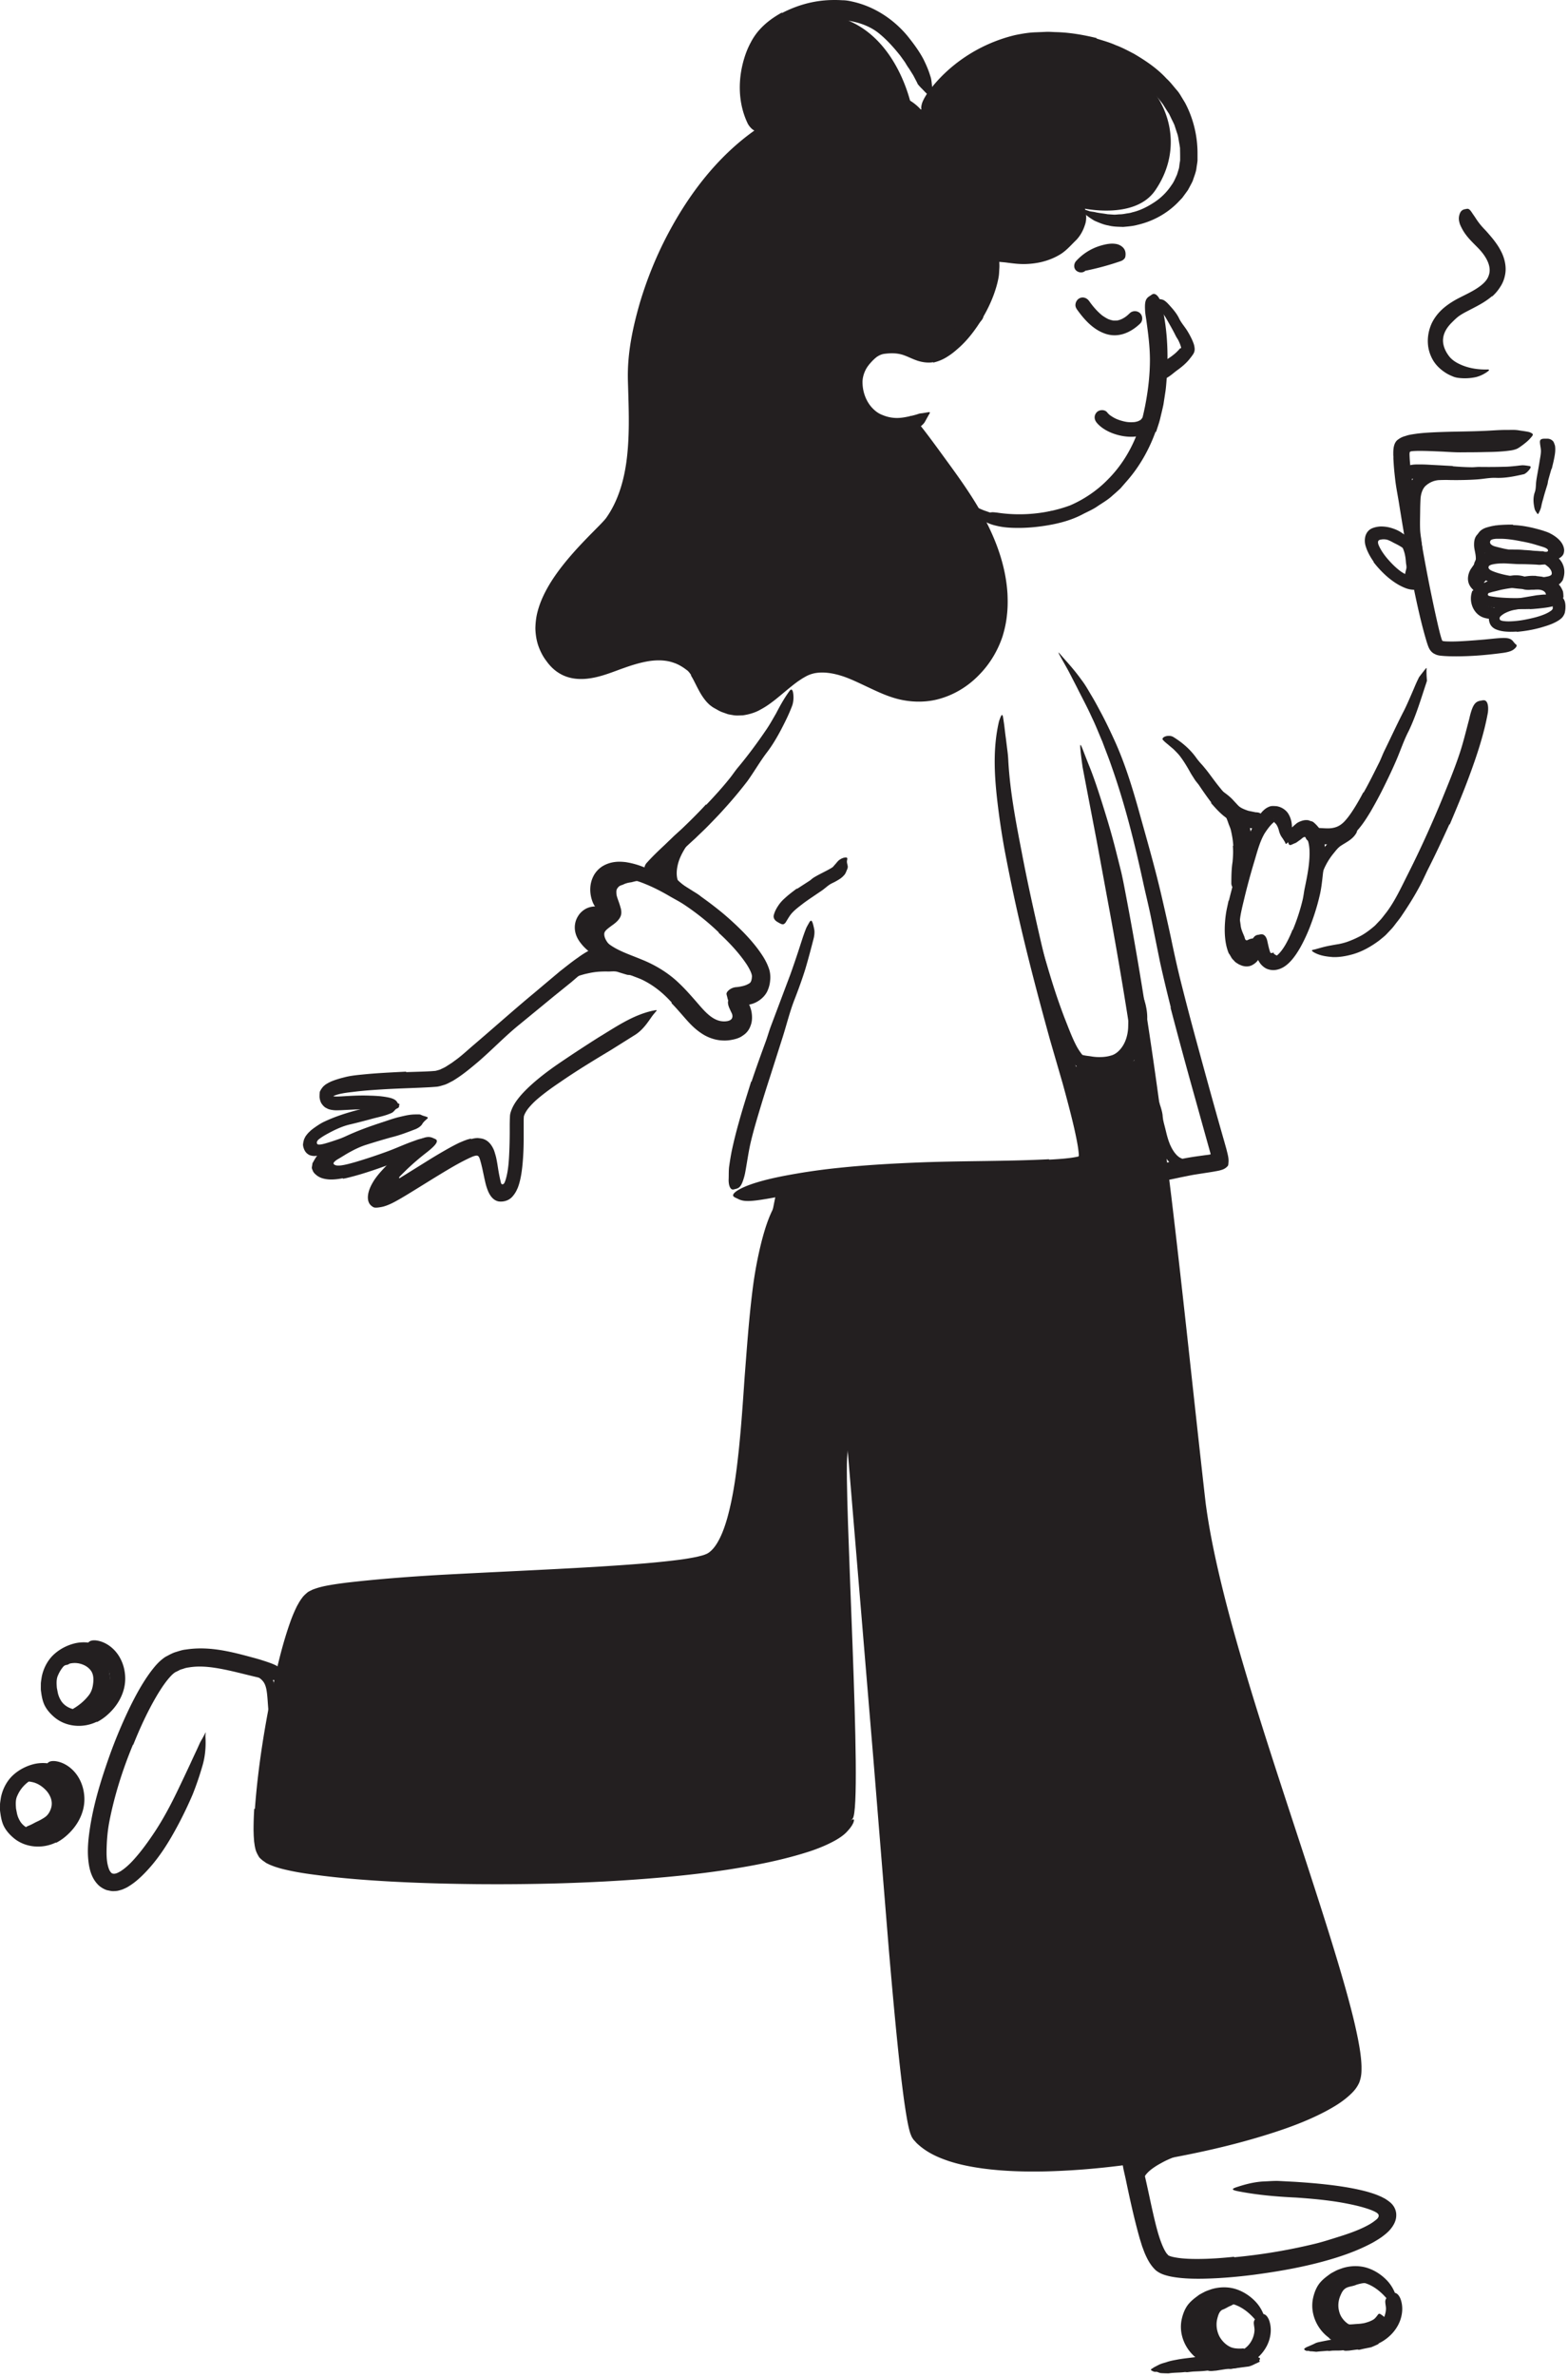 <svg xmlns="http://www.w3.org/2000/svg" width="468" height="709" fill="none"><path fill="#231F20" d="M345.034 707.675c-.511.095-.974-.192-1.389-.415-.128-.08-.144-.336 0-.416.271-.159.543-.335.814-.526.16-.08.83-.431 1.612-.831.815-.367 1.757-.558 2.22-.734.91-.303 1.836-.495 2.762-.655 1.883-.383 3.783-.542 5.683-.798a6.782 6.782 0 0 1 1.277-.032c1.469.08 2.922-.048 4.359-.255.239-.032.494-.032.718-.176.367-.239 4.294-.59 4.821-.543 1.277.128 2.555.176 3.832.272.175 0 .367-.048.543.08.399.319.782.223 1.181.239.543.064 1.102.16 1.644.272.272.047.543.255.815.367.239.111.143.447.047.511-.239.127-.031.303 0 .447 0 .048.032.111 0 .159 0 .064-.766.415-1.58.783-.798.447-1.644.67-1.804.686-.048 0-1.181.144-2.379.303-1.197.16-2.442.336-2.698.384-.271.047-.543 0-.814-.032-.128-.016-3.704.574-3.848.574-.75.032-1.484.224-2.251 0-.143-.048-.303 0-.447 0-1.277.176-2.57.192-3.863.256-.655.032-1.309.143-1.964.207-.111 0-.239-.016-.367-.032-.144 0-.303-.032-.447 0-1.549.192-3.129.112-4.662.368-.367.016-2.091-.032-2.522-.096-.24-.032-1.054-.431-1.261-.367h-.032ZM390.345 701.4c-.335.112-.655-.048-.974-.271-.096-.08-.128-.335-.032-.399.208-.144.399-.272.543-.367.112-.048 1.964-.815 2.586-1.15.607-.319 1.245-.399 1.868-.543l3.879-.766c.288-.048.575-.08.879-.064 1.005.032 1.995-.096 2.985-.303.16-.032.335-.032.479-.176.239-.207 2.937-.638 3.305-.511.894.208 1.772.32 2.666.479.127.016.255-.016.383.096.287.287.543.224.814.24.367.016.75.063 1.134.143.191.048.383.192.558.304.176.111.096.51.048.558-.159.144-.016.32 0 .495 0 .064.016.128 0 .176-.016.08-2.091.99-2.315 1.038-.032 0-.798.159-1.612.319-.814.16-1.66.383-1.82.399-.176.032-.367-.032-.559-.064-.096-.016-2.522.335-2.634.335-.511 0-1.006.128-1.549-.095-.111-.048-.207-.016-.303 0-.878.095-1.756.063-2.65.079-.447 0-.894.08-1.341.112-.08 0-.16-.016-.256-.032-.111 0-.207-.032-.319-.016-1.054.112-2.123.144-3.193.288-.239 0-1.469-.176-1.74-.128-.16 0-.718-.208-.862-.144l.032-.032ZM327.304 126.079c1.916 2.315 5.204 3.624 8.094 4.071 3.416.511 7.008 0 9.164-2.985.67-.926.191-2.491-.783-3.002-1.133-.606-2.282-.207-3.001.783.367-.495-.16.143-.303.287.399-.239-.32.319 0 0-.112.08-.24.16-.351.224-.048.032-.368.191-.368.191.511-.191 0-.016 0 0-.255.096-.511.16-.782.224-.144.032-.303.048-.447.079-.176.048.479-.031-.032 0-.287 0-.575.032-.878.032-.319 0-.655-.016-.974-.047-.112 0-.654-.096-.08 0-.159-.032-.335-.048-.495-.08a14.675 14.675 0 0 1-1.867-.479 18.365 18.365 0 0 1-.862-.32c.51.192.031.016-.08-.031-.144-.064-.288-.144-.431-.208-.559-.271-1.054-.607-1.565-.958.256.176.224.192 0 0-.112-.096-.207-.175-.303-.271a4.494 4.494 0 0 1-.527-.575c-.734-.894-2.347-.814-3.097 0-.862.942-.783 2.155 0 3.097l-.032-.032ZM419.611 150.362c-.096-2.315.335-5.029 2.028-7.344.606-.83 1.357-1.628 2.235-2.123 1.596-.83 3.177-1.022 4.598-1.102a30.868 30.868 0 0 1 4.055.064c1.165.064 2.33 0 3.48-.032 1.469-.08 2.969-.111 4.454 0 .463.032.415.208.064.495-.367.272-1.038.751-1.868 1.022-1.469.447-2.937.878-4.422 1.229-.735.176-1.485.367-2.219.511-.751.176-1.501.112-2.203.16-1.725 0-3.193.766-4.071 1.516-1.022.767-1.645 2.331-1.757 4.103a83.593 83.593 0 0 0-.111 3.656c-.016 1.916-.096 3.848 0 5.748.095 1.468.399 2.905.526 4.358.032.319.096.638.112.958 0 1.197-.351 1.596-1.117 1.884-.176.063-.352.143-.527.191-.591.128-1.134-.335-1.533-1.197-.511-1.277-.814-2.586-1.101-3.927a48.688 48.688 0 0 1-.431-4.056c-.144-2.027-.192-4.055-.272-6.082h.112l-.032-.032Z"/><path fill="#231F20" d="M422.134 164.442c.144.862.223 1.74.239 2.586.016.303.064.623.048.926a18.791 18.791 0 0 1-.622 3.193c-.096.463-.208.91-.368 1.341-.175.559-.383 1.117-.798 1.58-.127.144-.367.016-.606-.223-.224-.24-.527-.623-.559-.926-.032-.559-.128-1.102-.096-1.596.08-.495.208-.99.335-1.501.192-.623 0-1.277-.064-1.9-.063-.702-.111-1.405-.255-2.107a8.943 8.943 0 0 0-.319-1.278 11.073 11.073 0 0 0-.783-1.851c-.271-.447-.686-.767-1.053-1.118-.08-.08-.176-.144-.256-.223-.271-.304-.207-.543.192-1.038l.271-.335c.304-.352.751-.511 1.134-.368 1.133.431 2.075 1.278 2.746 2.283.399.799.654 1.677.862 2.523l-.064.032h.016ZM439.709 176.161v-.096l-.031-.064v-.048s-.016 0-.032-.032l-.128-.127c-.399-.384-.846-.958-1.102-1.629a4.388 4.388 0 0 1-.239-2.059 5.723 5.723 0 0 1 .766-2.235c.623-.958 1.166-1.581 1.373-2.156.24-.606.208-1.484.048-2.426-.128-.83-.415-1.772-.399-2.794 0-.639.048-1.309.303-1.948.24-.638.735-1.277 1.405-1.58.431-.176.511.255.559.766 0 .527.255 1.07.239 1.421-.079.702.16 1.516.415 2.411.208 1.005.591 2.266.416 3.815-.096.926-.432 1.916-.767 2.618-.335.719-.638 1.341-.814 1.804-.208.527-.176.719-.112.958.064.128.112.256.351.479.479.351 1.102.623 1.677.91l.926.431.447.208.223.095s.048.08.08.112a17.371 17.371 0 0 0-2.043 2.028c-.096.143-.192.175-.288.399l-.064.176c-.048.111-.064.239-.111.367-.064.255-.08.527-.064.798 0 .543.191 1.086.495 1.485.223.319.558.511.894.574.367.096 1.005.224 1.612.447.288.112.575.192.91.415.591.384 1.038 1.15.974 1.741-.048.59-.431.846-.926.878-.224.016-.447.032-.67-.016-.176-.032-.336-.112-.495-.176l-.224-.08s-.207-.048-.096-.032c.144.064.24-.111-.239.192-.128.08-.479.447-.447.383-.032.032-.096.032-.144.032-.128 0-.303-.032-.495-.064a7.363 7.363 0 0 1-.67-.144c-.272-.079-.463-.111-.942-.335-1.692-.782-2.714-2.41-3.081-3.959a6.375 6.375 0 0 1 .111-3.416l.144-.432c.048-.175-.016.08 0 .048h.032l.08-.048.128-.047.015-.048Z"/><path fill="#231F20" d="M441.43 173.447a5.657 5.657 0 0 0-.127-.559c-.016-.064-.064-.096-.08-.16-.064-.239-.112-.479-.208-.67a.572.572 0 0 0-.159-.224c-.08-.08-.192-.144-.192-.303 0-.096.559-.527.703-.495.239.096.447.223.558.479.064.143.224.191.336.287.127.112.223.24.335.367.064.08.144.16.191.24.112.112.192.239.336.319.111.048.319.016.479 0 .032 0 .095-.016.127 0 .112.016.032.144-.399.607l-.303.319c-.335.351-.655.607-.782.655-.4.111-.527-.064-.639-.272-.08-.159-.112-.351-.176-.511l.032-.032-.032-.047ZM392.535 257.212a24.617 24.617 0 0 1 2.315-3.688c.319-.431.59-.894.942-1.277 1.277-1.357 2.73-2.459 4.166-3.48.639-.447 1.198-.99 1.82-1.437.847-.511 1.549-1.197 2.683-1.277.383.016.447.175.526.702.112.591.128 1.405-.207 1.868-1.086 1.82-2.81 2.586-4.406 3.624-.99.591-1.661 1.549-2.363 2.395a19.954 19.954 0 0 0-2.076 3.081c-.367.686-.718 1.389-.989 2.139-.431 1.118-.847 2.267-1.07 3.465-.224.91-.271 1.851-.415 2.777-.032.208-.032.416-.08.607-.16.766-.463.958-1.086 1.006-.143 0-.287.032-.415.032-.415 0-.83-.399-.942-1.006a17.484 17.484 0 0 1-.287-2.746c0-.463-.032-.942.016-1.405.096-.463.192-.91.319-1.373a26.165 26.165 0 0 1 1.485-4.039l.08.032h-.016ZM374.063 282.822v.032l.096.159c.032.096.064.064.111.256l-.095.064-.208.127c-.271.176-.527.32-.798.416a3.16 3.16 0 0 1-1.629.191c-1.133-.191-1.963-1.022-2.458-2.091-.176-.399-.272-.767-.431-1.134-.144-.383-.176-.527-.24-.814a36.54 36.54 0 0 1-.67-5.364c-.064-.782-.144-1.565-.144-2.347-.048-.99-.032-1.996.367-2.969.112-.304.176-.256.368 0 .143.255.654.734.846 1.261.207.958.511 1.868.718 2.794.144.926.303 1.852.415 2.809.128 1.134.671 2.22 1.102 3.289.112.335.127.575.287.814.144.272.495.304.734.144l.304-.144a3.36 3.36 0 0 1 1.038-.287c.718-.048 1.341.16 1.851.415.767.399 1.341 1.006 1.757 1.644.399.591.686 1.166 1.037 1.597.575.75 1.054.734 1.453.607a.783.783 0 0 0 .208-.128s.016.064.032.112c.031.079.031.127.063.175.032.08.08.128.08.144.064.064-.064-.048.08.064.144.112.319.223.543.335.207.112.447.192.67.287.383.144.687.368.783.783.095.383-.128.99-.671 1.373-.862.574-1.612.718-2.427.686a4.334 4.334 0 0 1-2.346-.846c-.751-.575-1.134-1.102-1.469-1.565-.319-.463-.559-.894-.75-1.213-.32-.527-.384-.654-.559-.846-.064-.112-.16-.048-.096-.223.096-.368.032-.623.032-.591l.016-.016ZM370.575 248.847a13.796 13.796 0 0 0-.926-4.279c-.207-.495-.479-.958-.75-1.437-.862-1.692-2.203-3.193-3.672-4.629-.639-.639-1.341-1.246-2.027-1.868-.879-.783-1.757-1.613-2.411-2.634-.208-.32-.016-.4.335-.304.367.096.926.304 1.453.703 1.804 1.452 3.927 2.57 5.604 4.47 1.005 1.085 2.155 2.251 3.001 3.592a16.363 16.363 0 0 1 1.916 4.789c.239 1.022.367 2.076.447 3.129.111 1.597-.08 3.193-.367 4.742-.192 1.213-.368 2.427-.735 3.64-.096.255-.144.527-.255.798-.511.91-.926 1.054-1.677.814-.175-.048-.351-.096-.51-.175-.543-.24-.783-.846-.687-1.501.319-1.916.798-3.672.99-5.572.175-1.389.335-2.825.175-4.278h.096Z"/><path fill="#231F20" d="M368.09 252.36c-.08-1.613-.367-3.209-.75-4.822-.16-.59-.431-1.133-.639-1.708-.67-2.075-1.708-4.071-2.841-6.034-.511-.863-1.134-1.677-1.757-2.459-.814-1.006-1.66-1.98-2.362-3.097-.224-.351.016-.495.495-.463a3.272 3.272 0 0 1 1.788.718c2.043 1.756 4.119 3.624 5.492 6.083.782 1.469 1.851 2.873 2.602 4.454a19.997 19.997 0 0 1 1.676 5.508c.176 1.165.287 2.347.319 3.512.064 1.772-.127 3.544-.303 5.284-.112 1.357-.239 2.714-.559 4.055-.064.304-.112.591-.207.878-.352 1.086-.91 1.246-1.804 1.102-.208-.032-.431-.064-.623-.112-.654-.191-1.038-.83-1.101-1.612.015-2.267.031-4.375.367-6.482.143-1.58.239-3.193.08-4.789h.095l.032-.016ZM396.727 697.568c-3.704-2.634-5.859-7.471-4.774-12.069.383-1.645 1.038-3.273 2.123-4.518.99-1.134 2.044-1.852 3.082-2.618.574-.336 1.165-.639 1.74-.942.606-.272 1.245-.479 1.868-.703 2.554-.782 5.38-.782 7.822.128 2.172.798 4.055 2.139 5.54 3.736 1.9 2.091 2.938 4.821 3.113 7.487.048.846-.367.766-1.005.224-.623-.543-1.501-1.485-2.331-2.475-3.034-3.528-6.514-5.38-10.441-5.013-1.214.064-2.363.766-3.465 1.469-.511.431-1.101.862-1.532 1.293a7.262 7.262 0 0 0-1.086 1.357c-1.373 2.075-1.101 5.205.735 7.392a7.342 7.342 0 0 0 1.979 1.724c.75.479 1.692.878 2.586 1.149 2.73.862 5.971.767 8.19-.878 1.756-1.293 2.714-3.448 2.794-5.316.032-.415-.048-.814-.096-1.197-.207-1.389-.207-1.772.894-2.778.24-.224.431-.479.655-.671.383-.319.83-.399 1.421-.175.607.207 1.117.846 1.485 1.788 1.053 2.889.367 6.242-1.31 8.732-.83 1.278-1.915 2.379-3.177 3.289-1.245.926-2.777 1.629-4.23 2.012-2.219.574-4.486.559-6.594.127a17.941 17.941 0 0 1-3.081-.91 15.26 15.26 0 0 1-2.969-1.564l.064-.096v.016ZM357.52 703.89c-3.704-2.634-5.859-7.471-4.774-12.069.383-1.644 1.038-3.273 2.123-4.518.99-1.133 2.044-1.852 3.066-2.618.574-.335 1.165-.639 1.74-.942.606-.272 1.245-.479 1.868-.703 2.554-.782 5.38-.782 7.822.128 2.172.798 4.055 2.139 5.524 3.736 1.9 2.091 2.938 4.821 3.113 7.487.048.846-.367.767-1.005.224-.623-.543-1.501-1.485-2.331-2.475-3.034-3.528-6.514-5.38-10.441-5.013-1.214.064-2.363.767-3.465 1.469-.51.431-1.101.862-1.532 1.293a7.262 7.262 0 0 0-1.086 1.357c-1.373 2.076-1.101 5.205.735 7.392a7.342 7.342 0 0 0 1.979 1.724c.751.479 1.692.878 2.586 1.15 2.73.862 5.971.766 8.19-.878 1.757-1.294 2.714-3.449 2.794-5.317.032-.415-.048-.814-.096-1.197-.207-1.389-.207-1.772.894-2.778.24-.223.432-.479.655-.67.383-.32.83-.4 1.421-.176.607.207 1.117.846 1.485 1.788 1.053 2.89.367 6.242-1.31 8.733-.83 1.277-1.915 2.378-3.176 3.288-1.246.926-2.778 1.629-4.231 2.012-2.219.575-4.486.543-6.594.128a18.121 18.121 0 0 1-3.081-.91 15.212 15.212 0 0 1-2.969-1.565l.064-.096.032.016ZM344.465 642.492c1.421-.623 2.89-1.102 4.311-1.485.526-.144 1.021-.351 1.548-.479a52.415 52.415 0 0 1 5.524-.83c.814-.064 1.628-.16 2.411-.256 1.021-.127 2.043-.223 3.081-.223.319 0 .303.096.064.303-.24.192-.671.559-1.23.798-1.979.783-3.831 1.788-5.891 1.98-1.213.176-2.378.734-3.512 1.181-1.261.479-2.506 1.006-3.672 1.629-.718.399-1.437.782-2.139 1.229-1.038.687-2.059 1.421-2.842 2.379-.622.734-.958 1.644-1.309 2.474-.096.176-.159.368-.255.543-.383.623-.687.735-1.549.543-.191-.048-.399-.064-.575-.128-.622-.175-.989-.718-.941-1.453.063-.526.127-1.085.287-1.596.191-.511.447-.974.718-1.437.559-.926 1.277-1.74 2.06-2.49a17.793 17.793 0 0 1 3.847-2.746l.048.079.016-.015ZM81.699 502.272c.495 2.044.351 3.752.399 5.492 0 .639.032 1.261 0 1.9a82.706 82.706 0 0 1-.67 6.641c-.128.974-.256 1.948-.384 2.906-.143 1.245-.447 2.458-.83 3.656-.128.367-.223.287-.32-.064a6.196 6.196 0 0 1-.207-1.692c.096-2.523.304-4.981.463-7.488.128-1.501-.032-3.065-.143-4.582-.128-1.66-.208-3.416-.495-4.965-.192-.942-.495-1.82-1.054-2.474-.814-1.022-2.171-1.693-3.64-2.172-1.15-.383-2.395-.526-3.672-.973-.287-.096-.575-.176-.846-.336-1.054-.527-1.15-1.117-.83-1.788.08-.159.144-.319.24-.463.335-.463.925-.558 1.548-.447 1.708.559 3.816.846 6.29 1.932a8.359 8.359 0 0 1 2.618 1.916 7.627 7.627 0 0 1 1.629 2.953l-.064.032-.032.016Z"/><path fill="#231F20" d="m349.444 363.188 6.354 76.376 9.211 45.547 26.646 84.597 11.67 50.992s-31.275 15.437-48.118 19.572c-16.843 4.135-58.495 4.949-69.479 3.066-10.999-1.884-13.633-25.911-13.633-25.911l-8.797-83.464-8.158-109.183s-1.006-1.053-2.219 9.164c-1.197 10.217 4.741 104.761 1.564 108.704-3.177 3.959-28.752 10.601-28.752 10.601s-70.836 8.285-94.272 8.461c-23.436.175-51.359-9.611-51.359-9.611s-.51-14.56-.926-24.857c-.415-10.297 14.608-49.523 14.608-49.523l38.3-4.741s68.488-4.598 74.81-5.971c6.323-1.373 9.212-5.923 12.054-13.235 2.842-7.312 6.194-55.062 7.2-65.822 1.006-10.761 5.827-33.494 5.827-33.494s87.232-4.981 92.771-7.073c4.87-1.836-3.927-26.437-3.927-26.437s19.764-4.981 20.722 2.043c.974 7.025 7.919 40.231 7.919 40.231l-.016-.032ZM346.536 342.177c-.415-1.373-.654-2.73-.878-4.039-.08-.479-.223-.942-.271-1.421-.192-1.692-.415-3.352-.479-5.045-.032-.75-.112-1.484-.192-2.235-.096-.942-.175-1.884-.127-2.841 0-.304.143-.272.335-.048.191.223.511.638.686 1.165.288.926.575 1.82.878 2.762.272.926.527 1.836.559 2.81.096 1.149.479 2.283.75 3.432.288 1.245.591 2.475.99 3.656.24.719.527 1.421.878 2.076.527.989 1.166 1.931 2.012 2.618.654.543 1.485.798 2.235.958.16.016.335.048.495.064.591.095.702.351.75 1.213 0 .191.032.383.032.575.016.606-.399 1.197-1.133 1.213-2.156.048-4.183-1.261-5.508-2.858-.99-1.245-1.613-2.65-2.076-4.007l.064-.032v-.016Z"/><path fill="#231F20" d="M313.237 300.86a214.517 214.517 0 0 1-3.002-9.914c-.351-1.214-.75-2.395-1.069-3.608-1.118-4.295-1.948-8.637-2.73-12.996-.367-1.931-.751-3.847-1.118-5.763-.654-2.411-.527-4.981-.686-7.471-.016-.783.032-.687.287-.064.495 1.053.974 2.123 1.437 3.097l.734 1.788c.24.591.304 1.229.463 1.836l.846 3.688c.543 2.458 1.118 4.917 1.613 7.423.638 2.97 1.548 6.003 2.458 8.973.958 3.272 1.964 6.545 3.066 9.786a186.938 186.938 0 0 0 2.139 5.939c1.181 2.937 2.283 6.035 3.736 8.733 1.165 2.091 2.714 3.911 4.47 5.092.383.272.798.447 1.181.639.735.367 1.213.511 1.533.798.303.351.495.655.654 1.134.064.207.176.415.224.606.08.336-.096.591-.543.846-.447.256-1.213.463-2.091.224-2.682-.623-4.838-2.507-6.354-4.502-1.565-2.012-2.666-4.279-3.576-6.466-1.373-3.193-2.555-6.497-3.72-9.77l.08-.032-.032-.016Z"/><path fill="#231F20" d="M341.254 310.775c-.735 2.075-1.597 4.151-3.145 6.098-.559.687-1.166 1.421-1.964 1.948-1.437.974-3.161 1.277-4.598 1.261-1.469 0-2.778-.191-4.135-.399-1.197-.207-2.426-.383-3.592-.814-.75-.271-1.516-.543-2.187-1.022a6.913 6.913 0 0 1-1.644-1.772c-.256-.431-.048-.511.447-.463.479.08 1.325.08 2.075.24.671.127 1.245.383 1.916.479.638.127 1.309.191 1.979.335 1.326.223 2.794.383 4.199.527.83.08 1.629 0 2.299-.256.671-.239 1.213-.638 1.724-1.149 1.15-1.118 1.948-2.858 2.555-4.71.367-1.133.734-2.299.958-3.48.351-1.788.574-3.64.463-5.46-.064-1.421-.447-2.778-.799-4.119-.08-.287-.191-.575-.239-.878-.16-1.133-.032-1.549.622-2.012.144-.111.288-.223.432-.303.494-.271 1.117.048 1.66.862.862 1.198 1.277 2.603 1.644 4.039.335 1.437.559 2.954.479 4.455-.048 2.235-.463 4.47-1.054 6.625h-.095v-.032Z"/><path fill="#231F20" d="M339.605 305.316c0 2.155-.351 4.63-1.357 6.769-.367.782-.75 1.581-1.309 2.283-.974 1.229-2.299 2.187-3.704 2.794-1.42.606-2.937.782-4.374.766a17.288 17.288 0 0 1-3.768-.447 10.312 10.312 0 0 1-4.246-2.155c-.367-.319-.176-.495.335-.559.495-.048 1.325-.096 2.123.048.703.176 1.421.239 2.108.335.686.128 1.357.208 2.043.24 1.357.048 2.698-.032 3.959-.399 1.565-.352 2.81-1.533 3.688-2.906.974-1.517 1.501-3.432 1.613-5.364.048-1.213.048-2.539.048-3.816 0-1.947-.016-3.911-.176-5.843-.128-1.501-.399-2.953-.655-4.406l-.191-.942c-.176-1.181-.064-1.533.463-1.932.128-.096.239-.207.351-.271.399-.272.958.191 1.309 1.085.926 2.683 1.245 5.508 1.501 8.35.176 2.107.287 4.231.303 6.37h-.08.016ZM198.27 264.781c-1.278-1.676-2.06-3.784-2.124-5.843-.048-.75-.127-1.517.048-2.251.671-2.602 2.171-4.518 3.736-6.019.702-.686 1.341-1.373 2.059-1.963.878-.799 1.804-1.549 2.922-1.996.351-.144.591.239.686.814.096.575.096 1.437-.255 1.996-.671.942-1.181 1.963-1.852 2.762a40.493 40.493 0 0 1-1.98 2.299c-.814.894-.942 2.107-.989 3.113a5.662 5.662 0 0 0 .686 3.448c.351.671.878 1.309 1.533 1.884.989.894 2.171 1.756 3.464 2.57 1.006.623 2.219 1.118 3.161 2.124.224.191.447.399.607.654.67.926.495 1.485-.32 2.108-.191.143-.367.303-.574.431-.671.399-1.469.399-1.98.127-.814-.399-1.628-.59-2.363-.99-.702-.431-1.516-.925-2.394-1.516-1.294-.878-2.826-1.996-4.183-3.64l.08-.08.032-.032Z"/><path fill="#231F20" d="M199.403 255.156c.766-1.74 1.756-3.225 2.746-4.63.367-.51.654-1.069 1.053-1.564 1.357-1.74 2.986-3.225 4.502-4.742.687-.67 1.325-1.373 1.964-2.075.798-.91 1.788-1.644 2.842-2.299.335-.192.447 0 .431.415-.016.415-.096 1.166-.399 1.804-.527 1.166-1.294 2.076-2.044 3.002-.75.925-1.517 1.835-2.363 2.714-.989 1.053-1.724 2.362-2.538 3.56-.878 1.325-1.74 2.682-2.379 4.055-.399.862-.718 1.74-.926 2.65-.319 1.373-.447 2.81-.127 4.167.223 1.069.894 1.947 1.452 2.825l.383.575c.4.75.336 1.118-.367 1.836-.159.16-.303.335-.479.479-.558.495-1.309.511-1.979 0-2.076-1.517-2.954-4.342-3.002-7.024-.032-2.028.463-3.992 1.166-5.748l.08.032-.016-.032ZM175.183 285.918c1.581-.208 3.145-.336 4.726-.272.574 0 1.133-.095 1.708-.016 2.012.272 3.943.958 5.731 1.741.815.287 1.581.718 2.315 1.117.463.287.926.559 1.373.878.415.351.814.735 1.166 1.15.223.255.048.431-.368.542-.399.112-1.085.288-1.644.176a34.266 34.266 0 0 0-2.937-.367c-.894-.256-1.773-.527-2.683-.814-1.085-.415-2.314-.112-3.464-.192-1.293 0-2.602.032-3.911.24-.814.111-1.597.303-2.411.478-.607.144-1.213.336-1.82.511-.591.224-1.181.463-1.724.767-.415.255-.798.542-1.197.83-.368.303-.719.622-1.102.926-.176.127-.303.287-.479.415-.623.479-1.038.351-1.676-.16-.144-.112-.304-.223-.447-.351-.447-.415-.527-1.038-.208-1.692 1.022-1.804 2.586-3.401 4.518-4.327 1.405-.734 2.906-1.341 4.47-1.66l.032.112.032-.032Z"/><path fill="#231F20" d="M180.694 272.076c.112 0 .224-.096.224-.208 0-.063.032-.063 0-.175l-.256-.719c-.191-.51-.415-1.053-.638-1.708-.256-.766-.655-1.676-.655-2.794.016-.957.303-1.963.718-2.762.463-.782.942-1.42 1.549-1.963a7.48 7.48 0 0 1 2.012-1.373c.75-.335 1.548-.447 2.299-.511 1.325-.048 2.57 0 3.687.383.719.24 1.405.511 2.044.862.654.336 1.197.894 1.804 1.214.367.223.319.207-.064.159-.351-.112-1.133.048-1.996.224-.734.064-1.42.159-2.075.303l-.926.24c-.287.031-.559.079-.814.127a7.296 7.296 0 0 0-1.325.415c-.351.208-.703.272-1.118.447-.463.192-.926.751-1.085 1.166-.16.447-.112.734-.096 1.277.032.479.239 1.133.495 1.852.271.734.511 1.421.878 2.762.08.527.128 1.037.032 1.564-.367 1.756-2.299 2.938-3.018 3.481-.686.51-1.309.973-1.66 1.42-.351.447-.431.799-.303 1.533.223 1.086 1.022 2.123 1.772 2.97.16.191.367.319.527.494.431.703.255 1.07-.16 2.092-.08.207-.112.399-.16.559-.095.271-.271.431-.75.654-.271.144-.495.144-.75.112a2.54 2.54 0 0 1-.814-.208c-.815-.351-1.405-.91-1.916-1.5a9.224 9.224 0 0 1-1.325-1.964 9.819 9.819 0 0 1-.878-2.427 7.751 7.751 0 0 1-.16-1.58c0-.623.144-1.341.351-1.964.735-1.884 1.932-2.905 2.842-3.528.479-.335.894-.591 1.245-.814l.24-.16.048-.016h.047l.096.048.032.016ZM298.385 156.222a78.334 78.334 0 0 1-3.321-1.006c-1.069-.463-2.155-.798-3.177-1.341-.75-.383-1.532-.654-2.251-1.101-2.554-1.469-4.853-3.385-6.785-5.572-.415-.511-.878-.958-1.245-1.485-.383-.526-.718-1.085-1.085-1.612-.432-.703-.751-1.485-1.102-2.219-.319-.766-.463-1.597-.671-2.379-.111-.495.064-.463.4-.128.319.352.846.974 1.229 1.756l1.293 1.964c.511.591 1.038 1.166 1.469 1.82.527.575 1.053 1.15 1.564 1.74.575.543 1.15 1.07 1.724 1.629a21.146 21.146 0 0 0 2.363 1.676c.878.447 1.724.958 2.618 1.341.99.431 1.948.91 2.986 1.229l1.532.543 1.565.399c1.277.383 2.618.511 3.927.735 1.006.047 2.012.175 3.018.191 1.006-.048 2.027 0 3.001-.175a21.278 21.278 0 0 0 2.267-.447l2.171-.719c.32-.096.623-.223.942-.335 1.182-.367 1.629-.303 2.14.239.111.128.255.24.351.368.319.431-.032 1.005-.91 1.564-2.571 1.692-5.843 2.283-9.004 2.251-2.363.032-4.71-.367-7.009-.83v-.096ZM272.093 31.95c-.607-2.953-5.619-23.675-23.755-27.283 0 0-11.99.575-17.562 5.843-5.571 5.268-6.194 16.62-6.194 16.62l1.102 11.813s9.531-5.364 17.433-6.849c7.903-1.484 21.68-3.815 21.68-3.815l7.264 3.672h.032Z"/><path fill="#231F20" d="M322.654 62.045s15.949 3.8 22.143-5.237c7.679-11.175 5.204-24.027-2.842-32.296-8.03-8.27-17.96-10.457-23.787-11.4-5.827-.941-26.614 5.557-26.614 5.557l-17.705 14.863s-16.06-8.557-25.511-5.269c-9.451 3.29-20.196 11.942-29.391 18.615-9.196 6.674-20.946 26.342-23.947 36.16-3.002 9.819-4.997 30.493-4.902 38.635.096 8.142-.91 21.553-3.113 27.252-2.203 5.699-16.188 20.163-18.631 24.027-2.458 3.847-6.418 8.333-5.667 13.65.75 5.316 1.628 11.654 6.003 11.925 4.374.272 19.253-4.438 25.559-3.895 6.306.543 13.363 2.49 15.518 6.546 2.155 4.055 4.087 9.77 9.164 9.036 5.076-.735 23.5-12.66 23.5-12.66s23.197 6.529 29.646 8.381c6.45 1.868 17.721-6.577 17.721-6.577s6.45-7.903 6.242-9.595c-.207-1.693 4.503-20.547 0-26.965-4.502-6.402-23.963-36.527-23.963-36.527s-17.05-2.475-15.996-10.441c1.053-7.966 10.265-12.74 10.265-12.74s9.994 4.566 14.017 1.229c4.023-3.32 14.831-8.142 12.9-10.584-1.916-2.443 3.879-18.2 3.879-18.2s14.336 1.804 18.04-1.564c3.704-3.37 7.424-11.958 7.424-11.958l.048.032ZM352.389 103.952s.096-.063.112-.111c0-.096.08-.032 0-.272-.16-.59-.431-1.277-.75-1.931-.224-.479-.575-.91-.815-1.405-.862-1.756-1.867-3.48-2.857-5.22-.447-.767-.974-1.486-1.501-2.204-.734-.862-1.357-1.836-1.74-2.97-.112-.35.223-.542.766-.574.543-.032 1.373.016 1.932.415.511.335.91.75 1.309 1.181.399.431.782.862 1.165 1.31.751.893 1.453 1.835 1.964 2.937.639 1.293 1.644 2.379 2.427 3.656.431.702.83 1.421 1.197 2.187.192.383.367.782.527 1.213.239.559.383 1.166.431 1.757a2.668 2.668 0 0 1-.511 1.867l-.335.479-.272.352-.526.67c-1.022 1.229-2.299 2.283-3.592 3.209-.99.718-1.9 1.596-2.97 2.187-.223.144-.447.304-.686.415-.415.304-.878-.032-1.182-.223-.303-.208-.543-.511-.766-.862-.096-.16-.208-.272-.271-.383-.192-.288-.08-1.182.255-2.108 1.341-1.772 2.922-2.379 4.183-3.384.447-.336.878-.687 1.309-1.102.207-.207.431-.431.638-.654l.32-.368c.111-.143.064-.064.096-.095h.015l.096.031h.032ZM39.663 520.616c-3.113 7.503-5.588 15.342-7.088 23.212-.527 2.874-.735 5.78-.767 8.525-.016 1.581.08 3.161.431 4.423.16.638.367 1.181.607 1.548s.43.543.686.671c.304.064.495.127 1.022 0 .256-.08.543-.192.83-.336.304-.191.607-.303.91-.542 1.23-.83 2.459-1.964 3.592-3.225 2.283-2.507 4.343-5.38 6.29-8.302 2.57-3.895 4.79-8.078 6.801-12.261a755.232 755.232 0 0 0 3.848-8.126c.623-1.373 1.261-2.73 1.9-4.087l.926-2.043c.319-.687.766-1.325 1.101-2.012.926-1.676.575-1.532.559.112.112 1.676.176 4.869-.782 8.318a92.07 92.07 0 0 1-3.034 8.94 122.477 122.477 0 0 1-4.055 8.525c-2.953 5.588-6.242 11.064-11.143 15.805-1.133 1.086-2.395 2.171-3.96 3.113-.366.24-.798.463-1.276.655-.431.223-.942.383-1.485.511-.527.175-1.166.207-1.788.223-.623.016-1.23-.191-1.852-.287a7.105 7.105 0 0 1-2.475-1.437 8.718 8.718 0 0 1-1.596-2.075c-.782-1.437-1.118-2.826-1.341-4.167-.415-2.682-.335-5.189-.096-7.631.942-8.733 3.464-16.875 6.29-24.873a148.51 148.51 0 0 1 6.067-14.449c1.756-3.56 3.656-7.072 6.066-10.377 1.23-1.628 2.523-3.272 4.502-4.597.99-.511 1.932-1.07 2.954-1.405 1.038-.304 2.06-.687 3.097-.783 6.53-1.021 12.676.415 18.487 1.964 1.293.351 2.539.67 3.8 1.054 4.678 1.468 5.715 1.995 6.513 3.48.192.335.511.67.671 1.006.287.559-.048 1.053-1.23 1.405-.542.143-1.197.191-1.995.191-.734-.048-1.644-.127-2.522-.319-5.396-1.134-10.49-2.714-15.55-3.417-2.506-.351-4.965-.415-7.152-.047-.559.079-1.102.175-1.58.367-.496.175-1.038.255-1.453.543l-.671.335c-.24.112-.463.207-.575.303a7.06 7.06 0 0 0-1.037.91c-1.134 1.166-2.267 2.73-3.305 4.359-1.054 1.644-2.028 3.384-2.97 5.156-1.867 3.56-3.544 7.312-5.06 11.112l-.128-.032.016.064Z"/><path fill="#231F20" d="M344.891 128.825c-1.916 5.3-4.742 10.345-8.462 14.591l-2.027 2.331a71.355 71.355 0 0 1-2.299 2.06c-1.325 1.245-2.89 2.155-4.391 3.145-1.452 1.054-3.129 1.724-4.693 2.554-3.161 1.661-6.721 2.618-10.17 3.209-3.081.527-6.226.83-9.339.798-1.996-.016-4.039-.127-6.019-.622-1.98-.415-3.943-1.246-5.444-2.714-.942-.894-.734-.83.415-.878.288 0 .639-.048 1.022-.096.431-.128.83-.112 1.293-.192.447-.032.942-.143 1.437-.175.479 0 .958.079 1.469.127 7.072 1.07 14.799.384 21.68-2.155 4.135-1.772 8.11-4.454 11.303-7.743 3.56-3.56 6.354-7.87 8.302-12.596.287-.734.606-1.453.894-2.187l.702-2.267c.527-1.501.83-3.065 1.165-4.63.942-4.741 1.533-9.643 1.485-14.528-.048-3.799-.543-7.503-1.053-11.223-.112-.814-.272-1.628-.352-2.443-.223-3.08.032-4.103 1.405-4.9.288-.176.559-.416.83-.528.847-.383 2.076.783 2.635 3.05 1.676 6.737 2.075 14.097 1.596 21.552-.128 1.389-.208 2.778-.383 4.151l-.639 4.167c-.287 1.373-.638 2.762-.958 4.135-.319 1.372-.83 2.714-1.245 4.071l-.128-.032-.031-.032ZM233.376 3.901c4.726-2.442 9.723-3.815 15.071-3.895.99-.016 1.948 0 2.922.064.958 0 1.915.143 2.857.367 6.674 1.42 12.437 5.284 16.556 10.201 1.788 2.22 3.496 4.502 4.821 6.993.798 1.612 1.533 3.273 2.044 4.997.319.846.399 1.756.495 2.65.127.894.047 1.82.063 2.698-.047 1.117-.479 1.006-1.309.24-.415-.384-.942-.91-1.516-1.533-.304-.303-.639-.623-.942-.974-.16-.176-.288-.351-.463-.527-.096-.191-.208-.399-.288-.606l-1.117-2.124-1.261-2.011c-.479-.623-.847-1.31-1.262-1.964l-1.357-1.884c-1.931-2.427-3.991-4.741-6.449-6.721-2.97-2.363-6.865-3.56-10.633-3.864-4.103-.494-8.493.495-12.596 2.012-2.507.974-4.917 2.283-6.849 4.007-.718.655-1.405 1.341-1.932 2.107-.287.352-.543.799-.798 1.246-.271.43-.495.878-.718 1.34a22.46 22.46 0 0 0-1.852 5.844c-.527 3.161-.176 6.37.511 9.355.159.655.367 1.277.558 1.916.735 2.33.479 3.145-.495 4.279-.223.255-.431.558-.67.782-.399.367-.91.415-1.549.096-.638-.304-1.373-.974-1.979-1.996-3.05-6.21-3.145-13.682-.783-20.61.447-1.294.99-2.555 1.661-3.784.591-1.165 1.564-2.618 2.554-3.704 2.012-2.25 4.311-3.815 6.657-5.14l.08.127-.032.016ZM210.771 240.162c2.427-2.554 4.822-5.172 7.041-7.95.814-1.006 1.516-2.092 2.346-3.097 2.938-3.513 5.684-7.201 8.286-11.016 1.182-1.676 2.171-3.48 3.193-5.237 1.197-2.314 2.459-4.597 4.039-6.737.495-.67.846-.383 1.022.479.16.846.255 2.331-.208 3.816-.942 2.554-2.155 4.981-3.416 7.392-1.277 2.394-2.666 4.757-4.358 6.928-1.964 2.618-3.672 5.588-5.62 8.302a129.039 129.039 0 0 1-7.104 8.477c-1.501 1.692-3.098 3.305-4.678 4.933-1.197 1.23-2.475 2.395-3.688 3.592a267.53 267.53 0 0 0-3.768 3.481 58.119 58.119 0 0 0-2.825 2.762l-2.858 2.73c-.431.399-.83.798-1.293 1.149-.862.655-1.485 1.038-2.044 1.118-.59.047-1.085-.176-1.596-.511-.24-.144-.479-.272-.655-.415-.287-.24-.351-.623-.287-1.214a2.905 2.905 0 0 1 .846-1.82c3.081-3.416 6.673-6.434 10.074-9.754 2.554-2.427 5.077-4.917 7.487-7.536l.096.08-.032.048ZM237.884 265.212l3.704-2.395c.447-.287.814-.686 1.261-.957 1.597-.99 3.353-1.757 4.965-2.683.176-.095.351-.207.527-.319.192-.128.176-.112.303-.239.192-.208.431-.511.703-.799.351-.383.654-.846 1.149-1.229.495-.351 1.166-.734 2.012-.75.575.064.351.495.287 1.038-.096.574.272 1.309.24 1.819-.016.463-.272.847-.463 1.373-.112.256-.224.527-.415.799a7.377 7.377 0 0 1-.799.846c-.511.431-.622.479-.862.638l-.686.416c-.463.271-.942.51-1.437.75-1.181.543-2.091 1.548-3.177 2.267l-3.56 2.411c-.719.51-1.453 1.005-2.139 1.548-1.054.814-2.124 1.613-3.018 2.57-.702.735-1.197 1.645-1.724 2.475-.112.192-.208.383-.351.543-.511.606-.894.59-1.9.016-.224-.128-.463-.256-.671-.399-.734-.479-1.069-1.214-.878-1.916.272-1.054.767-1.98 1.341-2.826.559-.862 1.262-1.612 2.028-2.283 1.101-1.022 2.315-1.916 3.496-2.81l.08.096h-.016ZM140.594 339.879a7.315 7.315 0 0 1 1.996-.32c.638.08 1.309.112 1.9.368 1.229.479 2.091 1.5 2.698 2.73.319.59.494 1.309.686 1.931.112.383.128.479.192.719l.127.606c.16.799.288 1.565.4 2.299.223 1.485.494 2.906.798 4.183l.096.415s.031.128.063.208c.048.127.128.287.288.319.207.08.447-.032.574-.208.08-.079.128-.191.192-.303 0 0 .096-.223.176-.431.079-.192.143-.431.207-.639.719-2.474.91-5.364 1.022-8.205.08-1.788.112-3.608.128-5.428v-2.762l.032-1.421.032-.766c0-.256.047-.687.143-1.054.639-2.219 1.788-3.704 2.938-5.109 1.181-1.373 2.442-2.586 3.735-3.736 2.587-2.283 5.333-4.31 8.127-6.21a423.632 423.632 0 0 1 11.622-7.615c5.045-3.033 9.914-6.466 15.853-7.839 1.884-.367 1.596-.383.543.926-1.086 1.229-2.635 4.279-5.444 6.131l-7.536 4.725a458.385 458.385 0 0 0-7.567 4.614c-2.49 1.565-4.965 3.161-7.36 4.821-2.426 1.629-4.789 3.321-6.944 5.173a22.258 22.258 0 0 0-2.443 2.474c-.718.847-1.277 1.836-1.501 2.571-.016.048-.064.798-.064 1.309v5.396c0 2.443-.095 4.901-.319 7.376-.191 2.043-.447 4.103-1.085 6.242l-.272.814c-.112.319-.319.718-.479 1.07a8.234 8.234 0 0 1-1.325 1.9c-1.038 1.085-2.538 1.5-3.975 1.325-1.533-.288-2.523-1.565-3.161-3.05-.687-1.708-.814-2.602-1.07-3.672l-.654-3.065-.352-1.469-.335-1.197a3.778 3.778 0 0 0-.319-.798c-.144-.256-.399-.447-.703-.431-.287 0-.574.096-.862.175-.303.096-.973.4-1.452.623-2.124 1.006-4.295 2.219-6.402 3.48-3.225 1.916-6.418 3.928-9.659 5.923-1.309.799-4.039 2.523-6.226 3.672-1.134.607-2.203 1.038-3.129 1.309a11.49 11.49 0 0 1-1.293.256c-.416.064-.847.111-1.278.08-.335 0-.702-.208-1.037-.479a2.665 2.665 0 0 1-.783-.958c-.351-.735-.367-1.485-.303-2.171.16-1.389.718-2.746 1.692-4.327.974-1.564 2.459-3.209 4.039-4.805 1.166-1.134 2.188-2.092 3.353-3.082 1.006-.846 1.98-1.692 3.065-2.458 4.039-2.826 5.779-3.161 7.248-2.491.336.16.735.288.958.479.75.687-.591 2.108-3.209 4.119a74.372 74.372 0 0 0-5.667 4.901l-1.341 1.326-.655.67c-.16.16-.112.128-.128.144v.048c-.063.111-.063.191-.047.239.031.08.143.096.239.032.08-.064.08-.08.08-.08 3.033-1.884 6.066-3.767 9.116-5.667a156.81 156.81 0 0 1 5.38-3.161 59.806 59.806 0 0 1 2.858-1.501c.494-.239 1.021-.447 1.564-.671.255-.111.559-.207.846-.319.319-.143.878-.239 1.325-.383l.048.128v.032Z"/><path fill="#231F20" d="M102.324 351.55c-1.709.335-3.385.479-4.694.303-1.341-.159-2.347-.559-3.13-1.181-.382-.32-.797-.655-1.053-1.166l-.096-.175s-.064-.048 0-.096l-.047-.096a1.452 1.452 0 0 1-.176-.399c-.112-.271-.032-.559 0-.798.064-.256.08-.479.112-.719.016-.239.24-.479.35-.718.272-.479.544-.958.895-1.453.527-.718 1.437-1.421 2.219-2.139.4-.351.894-.703 1.325-1.054a7.907 7.907 0 0 1 1.245-.83c4.327-2.411 8.813-4.183 13.395-5.699 2.043-.639 4.055-1.421 6.13-1.964 1.341-.303 2.682-.671 4.071-.798.687-.064 1.405-.064 2.092-.064.175.016.351 0 .526.064l.543.239c.351.144.703.224 1.054.336.862.303.734.383.08.957-.336.32-.799.655-1.277 1.501-.511.607-1.118.974-1.789 1.277-2.41.926-4.773 1.852-7.295 2.459a221.105 221.105 0 0 0-7.552 2.251c-1.516.479-3.001 1.165-4.422 1.932-.718.383-1.421.782-2.107 1.213l-1.022.623-.399.239c-.527.319-1.229.655-1.708 1.325-.128.192-.016.367.095.479.128.112.272.208.431.255.32.112.687.128 1.086.112.239 0 .479-.032.75-.064l.384-.064.207-.031.399-.08c1.07-.224 2.139-.527 3.209-.83a157.99 157.99 0 0 0 9.723-3.241c2.49-.926 4.885-2.044 7.423-2.938.559-.191 1.102-.415 1.693-.59 1.085-.304 1.835-.416 2.394-.288.559.16.926.479 1.214.926.143.208.303.399.383.591.143.335.016.67-.304 1.053-.319.368-.83.831-1.532 1.054-4.183 1.629-8.685 3.417-13.379 5.077-1.74.623-3.512 1.213-5.316 1.772-.91.287-1.82.543-2.746.798l-1.405.367-.718.176c-.272.08-.83.176-1.23.255v-.095l-.031-.064Z"/><path fill="#231F20" d="M96.065 344.573c-.654.143-1.34.287-1.98.335-.638.048-1.165-.096-1.66-.239-.43-.224-.83-.479-1.165-.91-.335-.416-.559-.942-.703-1.469-.08-.256-.095-.527-.127-.798.048-.272.08-.543.127-.815.08-.271.128-.526.224-.798l.383-.782c.367-.495.718-.99 1.213-1.421.224-.224.447-.447.703-.639l.543-.415c.974-.686 1.915-1.341 2.921-1.836 3.56-1.708 7.184-2.825 10.856-3.767 1.629-.431 3.257-.862 4.869-1.277 1.038-.272 2.076-.559 3.162-.655.542-.064 1.069-.144 1.628-.096.559.064 1.101.144 1.66.224.687.143.623.383.128.942-.335.367-.687.734-.99 1.085-.207.208-.415.463-.654.639-.24.159-.511.287-.783.383-1.947.814-4.007 1.133-6.002 1.724-2.012.527-4.04 1.07-6.115 1.549-2.459.59-4.837 1.788-6.992 2.985-.591.335-1.166.687-1.677 1.054-.287.207-.271.191-.415.303-.112.096-.223.176-.32.303-.19.224-.366.511-.319.831 0 .351.336.526.64.495.414 0 .686-.048 1.324-.192.83-.208 1.677-.479 2.523-.75a169.133 169.133 0 0 0 7.647-2.746c1.963-.751 3.847-1.645 5.859-2.363.447-.16.862-.335 1.325-.463 1.708-.527 2.379-.192 2.842.447.111.16.239.303.319.463.223.527-.367 1.101-1.453 1.644-3.305 1.309-6.849 2.746-10.521 4.135-1.357.511-2.73 1.022-4.135 1.517l-2.139.702-1.101.336-.623.175-.99.24v-.08h-.032Z"/><path fill="#231F20" d="m121.238 319.89 4.502-.143c1.453-.048 3.049-.112 4.263-.24.51-.127.894-.223 1.436-.415.559-.303 1.118-.495 1.693-.862l1.74-1.117 1.74-1.278c1.676-1.293 3.257-2.778 4.917-4.182 5.843-4.981 11.67-10.202 17.673-15.183 2.65-2.235 5.316-4.47 7.951-6.689 1.756-1.357 3.464-2.762 5.3-4.023a27.078 27.078 0 0 1 5.811-3.305c1.517-.191 1.341-.096.878 1.309-.223.719-.67 1.517-1.245 2.411a11.094 11.094 0 0 1-2.283 2.602l-2.555 2.092-2.506 2.155-5.141 4.151c-3.432 2.825-6.88 5.651-10.345 8.493-4.199 3.384-8.078 7.455-12.325 11.127-2.378 1.996-4.741 3.991-7.583 5.7-.782.383-1.469.814-2.347 1.133-.894.272-1.883.607-2.714.639-1.628.143-3.129.191-4.661.271-3.752.16-7.472.272-11.192.495-2.714.176-5.444.351-8.11.671-1.325.175-2.666.287-3.943.542-.639.112-1.261.272-1.836.447-.255.096-.559.192-.734.304-.128.048-.176.096-.224.127l-.032.016a1.072 1.072 0 0 0-.399-.239l.527-.176v.32c-.016.111.032.048.016.095l-.016.016c-.064.032-.144.08-.176.096v-.032h-.032c-.032.016.08-.08.112-.128.048-.063.016-.015.032-.031.048 0-.032.016.08.031.271.064.75.096 1.261.08 1.006-.016 2.107-.111 3.193-.159 2.187-.128 4.406-.192 6.609-.096.974.016 1.932.08 2.906.16 3.624.415 4.726.91 5.268 2.155.128.271.32.527.368.734.207.687-1.389 1.357-3.912 1.15-2.937-.144-5.891-.192-8.876-.08-1.501.048-2.986.143-4.614.223-.862 0-1.612.128-3.05-.159l-.542-.144a6.044 6.044 0 0 1-.798-.383c-.48-.208-1.086-.846-1.47-1.501-.286-.559-.43-1.213-.478-1.708 0-.383 0-.766.032-1.15l.032-.431.207-.415c.192-.367.447-.718.703-1.037.223-.256.399-.384.623-.575.223-.192.399-.287.558-.383l.511-.304.862-.415.798-.303a30.268 30.268 0 0 1 2.954-.878c1.58-.431 3.161-.623 4.71-.782 1.564-.16 3.097-.304 4.645-.415 3.081-.224 6.147-.368 9.196-.527v.127l.032.016ZM224.312 322.717c1.357-4.055 2.81-8.078 4.279-12.085.527-1.469.942-2.97 1.484-4.422 1.932-5.125 3.864-10.266 5.796-15.39a291.461 291.461 0 0 0 2.362-6.881c.479-1.469.958-2.954 1.437-4.422.256-.735.511-1.469.799-2.188.255-.734.702-1.404 1.069-2.091.495-.846.782-.623 1.07.319.143.479.303 1.134.447 1.916.096.766.016 1.613-.192 2.475-.782 3.065-1.596 6.13-2.49 9.163-.942 3.018-2.028 6.003-3.177 8.973-1.405 3.544-2.347 7.407-3.512 11.111l-3.896 12.229a421.856 421.856 0 0 0-2.379 7.535c-1.149 3.816-2.331 7.648-3.256 11.495-.719 2.985-1.118 6.003-1.661 8.988a17.09 17.09 0 0 1-.447 1.948c-.718 2.395-1.245 3.081-2.474 3.352-.272.064-.543.16-.783.176-.766.064-1.357-1.133-1.309-3.017.064-1.389-.032-2.842.208-4.231.191-1.389.431-2.794.702-4.199a130.844 130.844 0 0 1 2.076-8.381c1.133-4.151 2.458-8.27 3.735-12.389l.112.032v-.016ZM349.46 300.638c-1.133-4.55-2.251-9.1-3.257-13.713l-2.777-13.73c-.687-3.321-1.517-6.61-2.235-9.93-2.539-11.67-5.413-23.261-9.388-34.5-.846-2.506-1.852-4.965-2.762-7.44-1.053-2.426-1.995-4.901-3.145-7.248-1.373-3.081-3.001-6.034-4.502-9.068l-2.331-4.518c-.798-1.5-1.66-2.953-2.474-4.438-1.022-1.852-.83-1.644.351-.287 1.165 1.373 3.496 3.8 5.811 7.04 1.086 1.389 1.948 2.922 2.842 4.439.91 1.5 1.756 3.033 2.57 4.581 1.693 3.082 3.193 6.259 4.646 9.452 2.89 6.417 4.981 13.139 6.897 19.908 2.251 8.11 4.693 16.491 6.673 24.841a815.36 815.36 0 0 1 3.113 13.777c.958 4.63 1.948 9.132 3.097 13.682a888.97 888.97 0 0 0 4.391 16.747c2.299 8.445 4.614 16.923 6.992 25.32.463 1.629.926 3.257 1.389 4.869l.687 2.443c.255 1.086.67 2.411.638 3.528 0 .272-.032.559-.048.814-.032.256-.032.559-.255.751-.367.431-.782.702-1.309.942a9.482 9.482 0 0 1-1.756.479c-.304.063-.623.111-.942.175l-.846.144-4.933.766c-1.421.24-2.794.543-4.199.814-5.157 1.118-6.562 1.421-8.206.527-.367-.191-.83-.335-1.118-.558-.495-.368-.351-1.038.495-1.852.83-.799 2.347-1.709 4.391-2.379 3.033-.974 6.146-1.549 9.227-1.996l2.299-.319 1.134-.144.526-.08.048-.031c.128-.064.208-.144.112-.256a9175.463 9175.463 0 0 1-4.534-16.268 1592.082 1592.082 0 0 1-7.408-27.284l.112-.048-.016.048Z"/><path fill="#231F20" d="M332.822 322.589c-1.134-.032-2.283-.048-3.417-.08-.415 0-.814.128-1.229.096-1.469-.144-2.937-.367-4.39-.479a10.951 10.951 0 0 0-1.916.032c-.399.032-.814.111-1.213.127-.399 0-.814 0-1.245-.463-.272-.287-.256-.67-.08-1.388.175-.735.479-1.932.942-1.98a14.097 14.097 0 0 1 2.394-.479c.799-.096 1.629.016 2.459.176 1.006.223 1.98-.16 2.985-.208 1.102-.016 2.203-.048 3.305-.064a29.118 29.118 0 0 0 2.044-.096c1.021-.079 2.059-.111 3.049-.367.766-.191 1.469-.686 2.187-1.069.16-.08.303-.208.463-.272.607-.255.894.192 1.293 1.405l.272.846c.255.942.159 1.82-.224 2.315-1.229 1.15-2.73 1.533-4.231 1.772-1.117.176-2.267.224-3.416.303v-.127h-.032ZM76.079 539.709c.942-12.692 2.97-25.049 5.572-37.389 1.356-6.163 2.825-12.293 5.012-18.44a42.636 42.636 0 0 1 1.98-4.677c.463-.815.862-1.597 1.565-2.491.271-.415.798-.926 1.325-1.373.495-.495 1.15-.702 1.724-1.022 2.027-.782 3.592-1.085 5.22-1.373 1.629-.287 3.209-.494 4.79-.702 9.195-1.07 18.263-1.756 27.347-2.299 16.013-.878 32.01-1.533 47.943-2.49 7.95-.511 15.948-1.022 23.755-2.012a71.364 71.364 0 0 0 5.732-.942c.862-.223 1.851-.431 2.49-.718.718-.256 1.261-.655 1.836-1.214 1.133-1.085 2.059-2.682 2.826-4.358.766-1.692 1.373-3.512 1.9-5.364 1.836-6.642 2.73-13.682 3.464-20.69.718-7.025 1.197-14.097 1.676-21.122.703-9.02 1.325-18.104 2.507-27.172a119.161 119.161 0 0 1 2.586-13.522c1.165-4.438 2.586-8.956 5.316-12.852 1.708-2.426 3.002-3.017 3.002-2.857.095.223-.894 1.277-1.804 3.48-1.948 4.342-3.066 12.884-3.96 23.117-.99 9.052-1.516 18.232-2.027 27.459-.559 9.228-1.23 18.488-2.299 27.811-.559 4.662-1.229 9.355-2.283 14.065-.527 2.363-1.15 4.725-1.996 7.088-.862 2.363-1.868 4.774-3.592 7.089-.878 1.149-1.931 2.298-3.336 3.208-1.453.958-3.002 1.357-4.215 1.677-2.523.606-4.885.974-7.248 1.261-4.726.591-9.403.974-14.081 1.309-22.351 1.469-45.516 2.682-68.201 4.358-6.211.479-12.469.958-18.52 1.82-.766.096-1.5.224-2.235.352a28.53 28.53 0 0 0-2.17.415c-.751.127-1.326.335-1.949.511-.207.095-.319.159-.494.207-.112.112-.208.144-.352.335-.654.735-1.34 2.14-1.916 3.417a54.08 54.08 0 0 0-1.612 4.183c-1.964 5.763-3.432 11.83-4.773 17.896a323.534 323.534 0 0 0-3.4 18.376c-.72 4.677-1.342 9.387-1.773 14.08-.207 2.347-.383 4.694-.431 7.009a34.163 34.163 0 0 0 .064 3.4c0 .575.112 1.054.175 1.565l.128.479c.048.128.112.271.208.383.319.431 1.676.99 2.985 1.389 1.325.415 2.714.75 4.119 1.038 2.826.574 5.7 1.005 8.605 1.357 11.511 1.357 23.213 1.884 34.867 2.187 11.654.271 23.309.191 34.883-.224 17.976-.67 35.601-2.235 53.051-5.028 3.847-.623 7.567-1.373 11.367-2.188 7.056-1.516 11.51-2.921 14.576-3.895 1.516-.495 2.714-.878 3.72-1.213 1.037-.256 1.899-.463 2.698-.655.351-.112.75-.255 1.133-.415.335-.176.671-.367.91-.447.415-.128.511.048.335.655-.175.606-.734 1.596-1.756 2.698-.974 1.165-2.538 2.267-4.47 3.272-1.932 1.022-4.247 1.996-6.881 2.874-7.822 2.538-15.885 4.119-24.043 5.396-8.158 1.261-16.427 2.123-24.761 2.778-16.667 1.309-33.606 1.756-50.56 1.612-10.537-.111-21.106-.415-31.69-1.149-5.301-.367-10.585-.846-15.917-1.549-2.666-.335-5.333-.718-8.063-1.293-1.373-.303-2.73-.591-4.166-1.069-.352-.096-.719-.24-1.102-.384-.367-.143-.734-.271-1.15-.479l-.622-.303c-.255-.128-.527-.351-.782-.527-.543-.335-1.006-.782-1.453-1.229-.51-.83-1.006-1.74-1.197-2.714-.192-.766-.224-1.309-.336-1.964l-.127-1.74-.048-1.66c0-2.187.064-4.311.207-6.418h.128l.064.016ZM368.281 673.51a168.914 168.914 0 0 0 23.612-3.895c2.841-.655 5.587-1.581 8.317-2.427 2.395-.766 4.774-1.612 6.945-2.666 1.085-.527 2.123-1.102 2.969-1.74 1.022-.783 1.086-.862 1.325-1.373a.895.895 0 0 0-.048-.703c-.127-.207-.319-.367-.526-.511-.128-.095-.16-.095-.384-.223-.223-.144-.51-.239-.766-.367-.527-.24-1.101-.431-1.676-.623-2.347-.766-4.869-1.293-7.392-1.756-4.518-.798-9.148-1.213-13.73-1.533-5.891-.271-11.813-.782-17.688-1.947-1.836-.399-1.549-.719.047-1.23 1.597-.51 4.534-1.468 7.967-1.644 1.516-.048 3.049-.208 4.566-.128l4.566.24c3.049.191 6.098.431 9.163.766 3.066.335 6.131.766 9.228 1.405 1.549.335 3.097.687 4.694 1.213a22.54 22.54 0 0 1 2.41.91c.415.16.751.367 1.437.703.559.351 1.118.734 1.613 1.149 1.181.99 1.868 2.427 1.804 3.944-.016 1.516-.767 2.921-1.788 4.134-.32.368-.479.527-.703.735-.207.207-.431.399-.638.574a22.79 22.79 0 0 1-1.294 1.006 33.576 33.576 0 0 1-2.634 1.629c-3.544 1.915-7.184 3.304-10.824 4.454-8.03 2.522-16.236 3.991-24.474 5.093-5.077.654-10.185 1.101-15.358 1.197-2.251.032-4.518 0-6.817-.24-1.149-.127-2.315-.287-3.496-.574-1.182-.304-2.427-.655-3.72-1.677-1.564-1.468-2.411-3.097-3.129-4.693-.367-.798-.623-1.613-.942-2.411l-.75-2.411c-1.645-5.843-2.89-11.558-4.087-17.273-.256-1.262-.575-2.475-.814-3.736-.879-4.678-.91-6.099.415-7.488.287-.303.542-.686.814-.91.878-.734 2.602.942 3.576 4.439 1.485 5.14 2.538 10.409 3.672 15.613.575 2.586 1.165 5.173 1.868 7.631.702 2.395 1.612 4.854 2.618 6.227.191.223.367.351.479.542-.112-.064.383.224 1.038.383.654.176 1.436.304 2.267.416 1.644.207 3.448.271 5.252.271 3.624 0 7.36-.255 11.064-.655l.032.144-.08.016ZM361.559 239.478c-1.309-1.709-2.506-3.433-3.64-5.125-.431-.623-.942-1.149-1.341-1.772l-1.037-1.628-.958-1.693c-.655-1.101-1.325-2.203-2.076-3.209-.638-.942-1.452-1.708-2.219-2.49-.527-.463-1.085-.894-1.612-1.373-.543-.431-1.086-.878-1.581-1.421-.303-.335 0-.75.623-1.006.607-.239 1.596-.335 2.395.08 2.73 1.66 5.156 3.768 6.944 6.29.543.751 1.15 1.453 1.788 2.139a53.593 53.593 0 0 1 1.756 2.156c1.214 1.612 2.363 3.225 3.608 4.725a34.91 34.91 0 0 0 2.379 2.682c.639.639 1.309 1.214 1.964 1.836.702.527 1.405 1.102 2.171 1.501.607.303 1.245.543 1.884.75l1.948.399c.271.08.574.032.862.096 1.037.192 1.261.623 1.229 1.996 0 .303 0 .622-.032.926-.08 1.022-.75 1.756-1.772 1.788-1.517.128-3.017-.24-4.502-.703-1.421-.59-2.842-1.309-4.071-2.219-1.916-1.293-3.401-3.001-4.837-4.63l.079-.079.048-.016ZM406.982 236.492c1.676-2.937 3.193-6.05 4.741-9.132.543-1.133.974-2.331 1.533-3.464 1.964-4.007 3.816-8.062 5.891-12.053.878-1.788 1.66-3.624 2.443-5.428.51-1.166.973-2.347 1.532-3.497l.415-.862.591-.782c.399-.511.798-1.022 1.213-1.549.511-.622.463-.526.431.192-.016.367 0 .878.016 1.517.016.351.048.702.064 1.037.032.192 0 .367.064.575l-.144.511c-1.628 4.853-3.065 9.834-5.316 14.544-1.453 2.778-2.459 5.875-3.736 8.812-1.389 3.225-2.937 6.418-4.534 9.579a132.616 132.616 0 0 1-3.161 5.763c-.878 1.437-1.756 2.858-2.825 4.231-1.07 1.373-2.299 2.762-3.912 3.736a11.007 11.007 0 0 1-4.135 1.548c-1.452.24-2.889.192-4.23.048-.591-.064-1.166-.095-1.725-.207a3.809 3.809 0 0 1-2.027-.926 1.82 1.82 0 0 1-.431-.623c-.096-.255-.144-.559-.192-.846-.032-.271-.111-.511-.127-.718-.064-.591 1.053-1.517 2.602-1.501 2.283 0 4.358.351 5.859.016a5.709 5.709 0 0 0 1.995-.766c.623-.384 1.278-.958 1.836-1.645.894-1.006 1.82-2.379 2.682-3.767a67.594 67.594 0 0 0 2.491-4.391l.112.048h-.016ZM432.601 245.943c-2.092 4.597-4.215 9.163-6.514 13.681-.798 1.661-1.549 3.353-2.443 4.981-1.548 2.874-3.288 5.668-5.156 8.414-.431.686-.958 1.357-1.485 2.027-.527.655-.99 1.341-1.564 1.98l-1.788 1.9c-.623.59-1.31 1.117-1.964 1.66-2.427 1.82-5.141 3.369-8.078 4.183-1.868.511-3.816.862-5.764.798-1.931-.144-3.879-.415-5.603-1.373-1.054-.638-.798-.718.239-.926 1.07-.287 2.842-.846 4.71-1.165a69.8 69.8 0 0 1 2.458-.431c.799-.16 1.597-.367 2.363-.623a29.552 29.552 0 0 0 4.422-1.98c1.405-.814 2.715-1.82 3.976-2.921l1.692-1.788c.559-.639 1.086-1.373 1.644-2.06 2.603-3.416 4.518-7.631 6.562-11.67a302.071 302.071 0 0 0 6.418-13.57 313.385 313.385 0 0 0 3.656-8.525c1.756-4.342 3.576-8.685 5.06-13.091 1.182-3.417 1.996-6.881 2.922-10.329.208-.767.351-1.517.575-2.283.798-2.826 1.58-3.544 2.985-3.768.319-.048.655-.144.958-.128 1.006.016 1.469 1.421 1.213 3.64-1.149 6.418-3.288 12.868-5.667 19.27-1.756 4.757-3.736 9.451-5.716 14.145l-.111-.048ZM463.064 139.905a128.769 128.769 0 0 0-.958 3.368c-.112.415-.128.831-.24 1.246-.447 1.452-.91 2.889-1.277 4.342a21.868 21.868 0 0 0-.511 1.932c-.127.83-.463 1.644-.894 2.426-.143.24-.239.192-.415-.063-.16-.256-.543-.719-.702-1.23-.431-1.788-.559-3.512.064-5.172.319-.99.255-2.092.383-3.129.143-1.15.383-2.299.574-3.449.128-.702.256-1.421.368-2.123.159-1.07.399-2.139.463-3.225.047-.846-.192-1.708-.272-2.554 0-.192-.048-.367-.016-.559.048-.687.591-.83 1.597-.83h.702c.75.048 1.405.415 1.772.974.176.399.32.782.431 1.181.048.383.08.766.064 1.149 0 .767-.128 1.533-.271 2.299-.208 1.134-.511 2.267-.767 3.401h-.095v.016ZM433.644 139.124c1.883.159 3.799.271 5.715.287.702 0 1.389-.096 2.091-.096 2.475.032 4.981.032 7.488-.048 1.117 0 2.219-.112 3.32-.223.703-.064 1.405-.176 2.108-.224.718 0 1.437.128 2.155.24.447.095.415.399.096.862-.335.447-.942 1.181-1.708 1.548-2.81.639-5.636 1.246-8.589 1.102-1.757-.048-3.545.335-5.349.463-1.963.144-3.943.191-5.939.207-1.229 0-2.442 0-3.671-.063-1.852-.064-3.704-.272-5.556-.352-1.437-.079-2.874.064-4.327.032-.319 0-.638.016-.957-.032-1.15-.367-1.453-.766-1.485-1.772 0-.223-.032-.447-.032-.638.032-.639.639-1.278 1.501-1.517 1.293-.399 2.49-.319 3.735-.319 1.23 0 2.475.096 3.736.159 1.884.096 3.768.208 5.652.304v.095l.016-.015ZM410.025 167.652c-.606-.862-1.181-1.772-1.676-2.81-.255-.559-.447-.958-.734-1.884a5.414 5.414 0 0 1-.192-2.459c.16-1.165.846-2.282 1.948-2.793.91-.447 2.171-.623 2.842-.623a11.5 11.5 0 0 1 2.251.239c1.421.336 2.746.847 3.879 1.629 1.022.67 1.996 1.357 2.874 2.171 1.165 1.006 1.82 2.586 2.011 4.071.048.479-.143.463-.574.256-.416-.224-1.262-.495-1.932-.831-.288-.159-.559-.319-.878-.431a4.994 4.994 0 0 0-.431-.175l-.351-.256c-.448-.351-.942-.654-1.437-.942a23.56 23.56 0 0 0-1.533-.798c-.511-.271-1.006-.559-1.548-.782-.639-.304-1.342-.351-1.98-.303l-.431.063-.208.048a1.057 1.057 0 0 0-.383.176c-.271.207-.287.591-.207.942 0 .159.223.67.383 1.006.191.383.399.75.622 1.133a19.965 19.965 0 0 0 2.012 2.682c1.133 1.293 2.379 2.539 3.784 3.544 1.085.767 2.33 1.277 3.512 1.725.255.095.543.159.766.287.894.463 1.07.782 1.006 1.74 0 .224 0 .431-.048.639-.08.686-.75 1.133-1.724 1.037-1.469-.08-2.746-.686-3.975-1.325-1.214-.67-2.347-1.484-3.417-2.378-1.58-1.342-3.001-2.858-4.31-4.55l.079-.064v.016ZM445.287 88.403c-1.661 1.405-3.385 2.379-5.029 3.241l-2.395 1.245c-.766.4-1.437.767-2.107 1.214-.974.638-1.756 1.468-2.523 2.219-1.341 1.357-2.283 2.873-2.49 4.566-.24 1.676.415 3.56 1.564 5.124 1.006 1.469 2.587 2.363 4.263 3.034 2.171.862 4.694 1.261 7.264 1.197.798-.016.75.191.128.654-.623.447-1.836 1.23-3.481 1.629a15.618 15.618 0 0 1-4.597.287c-.799-.064-1.613-.191-2.363-.543-.751-.303-1.517-.67-2.219-1.149-1.405-.926-2.666-2.107-3.56-3.592-.863-1.469-1.437-3.161-1.549-4.917-.16-2.108.271-4.247 1.117-6.115.879-1.852 2.156-3.368 3.561-4.582 1.548-1.309 3.288-2.362 4.965-3.193 1.628-.83 3.225-1.58 4.645-2.474 1.725-1.086 3.305-2.363 3.832-3.991.958-2.475-.479-5.333-2.634-7.711-1.645-1.804-3.88-3.608-5.301-6.306-.303-.607-.654-1.214-.798-1.932-.367-1.325 0-2.347.288-2.938.367-.606.83-.862 1.42-.957.272-.048.527-.112.751-.112.734.048 1.181 1.07 1.868 1.995.495.703.878 1.373 1.437 2.092.526.718 1.197 1.468 1.915 2.219.687.718 1.469 1.644 2.315 2.666.814 1.038 1.645 2.155 2.347 3.528 1.054 1.948 1.852 4.71 1.261 7.376a9.511 9.511 0 0 1-1.516 3.592 12.713 12.713 0 0 1-2.299 2.682l-.08-.08v.032ZM206.302 201.465a7.21 7.21 0 0 0-.894-1.181c-.159-.192-.798-.623-1.245-.958-.99-.671-2.012-1.23-3.097-1.581-2.171-.782-4.582-.862-7.105-.527-2.538.383-5.14 1.15-7.79 2.108-2.619.91-5.412 2.107-8.573 2.793-1.581.336-3.273.559-5.093.447-1.804-.095-3.736-.59-5.396-1.58-1.677-.958-3.034-2.363-3.991-3.72-1.054-1.341-1.852-2.921-2.443-4.582-.575-1.676-.83-3.432-.878-5.172.032-1.724.223-3.417.654-5.013.831-3.209 2.267-6.035 3.864-8.653 2.379-3.816 5.188-7.168 8.094-10.361a176.385 176.385 0 0 1 4.438-4.63l2.187-2.219c.687-.703 1.437-1.501 1.836-2.028 3.912-5.444 5.748-12.436 6.402-19.524.687-7.137.335-14.48.128-21.904-.16-7.855 1.437-15.342 3.512-22.606 2.155-7.248 4.997-14.289 8.541-20.946 6.259-11.798 14.672-22.845 25.72-30.684 7.04-5.029 15.246-8.653 23.883-10.138 4.246-.718 8.477-1.309 12.915-1.181 2.219.096 4.486.367 6.737 1.07 2.236.686 4.327 2.075 5.923 3.767a8.896 8.896 0 0 1 1.15 1.453c.303.415.479.798.607 1.086.271.59.303.894.159.958-.319.143-1.309-.847-3.241-1.868a11.01 11.01 0 0 0-3.544-1.15c-.351-.032-.686-.144-1.07-.096-.367-.047-.718-.095-1.101-.111a30.977 30.977 0 0 0-2.427.016c-1.708.095-3.592.415-5.619.702-2.028.24-4.247.607-6.562.91-8.11.99-15.597 3.784-22.414 8.094-6.769 4.327-12.676 10.09-17.721 16.556-4.997 6.53-9.164 13.777-12.517 21.424-3.304 7.647-5.891 15.71-7.2 23.915a49.864 49.864 0 0 0-.654 7.36c0 2.459.112 5.173.175 7.775.144 5.284.192 10.664-.271 16.124-.511 5.444-1.533 11-3.848 16.221-.255.67-.606 1.293-.925 1.931-.336.639-.623 1.277-1.022 1.884l-1.134 1.82a15.418 15.418 0 0 1-1.484 1.82c-1.916 2.06-3.768 3.848-5.588 5.731-3.959 4.103-7.695 8.382-10.441 13.092-1.309 2.362-2.411 4.821-2.778 7.311-.431 2.491-.08 4.918.99 7.105.319.527.575 1.085.974 1.58l.558.766.591.655c.814.814 1.74 1.389 2.794 1.724 2.123.671 4.773.288 7.392-.463 5.236-1.564 10.856-4.294 17.194-4.645 1.947-.096 3.959.047 5.891.574 1.931.527 3.767 1.405 5.396 2.507l1.181.862c.399.303.878.75 1.214 1.149.718.83 1.261 1.677 1.724 2.507.926 1.66 1.66 3.288 2.49 4.709.415.687.862 1.325 1.325 1.804.24.256.447.415.735.607l1.021.575c1.373.702 2.81 1.165 4.247 1.021 1.437-.095 2.874-.622 4.279-1.42 1.404-.847 2.762-1.884 4.103-2.986 2.059-1.692 4.102-3.544 6.465-5.14.591-.4 1.182-.799 1.836-1.15a14.657 14.657 0 0 1 1.996-1.006 14.834 14.834 0 0 1 4.422-1.021c6.035-.416 11.463 2.091 16.284 4.438 2.443 1.181 4.837 2.299 7.296 3.081 2.443.782 4.933 1.165 7.424 1.022 4.997-.32 9.706-2.778 13.187-6.402 2.745-2.794 4.693-6.306 5.875-9.978 1.117-3.688 1.452-7.679 1.117-11.575-.654-7.838-3.704-15.406-7.647-22.382-1.756-3.097-3.688-6.019-5.684-9.052-7.535-11.223-9.642-15.246-9.946-18.439-.079-.719-.287-1.613-.271-2.076.08-1.485 3.464 2.842 9.276 10.824 4.326 5.939 8.876 12.022 12.644 18.919 3.703 6.896 6.657 14.607 7.168 23.053.096 2.107.096 4.23-.16 6.37-.207 2.123-.67 4.262-1.325 6.385-1.405 4.183-3.704 8.063-6.801 11.256-3.049 3.224-6.945 5.779-11.335 7.136-4.374 1.405-9.243 1.309-13.554.128-3.193-.879-5.987-2.252-8.653-3.497-2.666-1.245-5.14-2.474-7.599-3.257-2.459-.782-4.965-1.197-7.184-.957a9.354 9.354 0 0 0-3.081.846c-.495.239-1.054.574-1.581.878-.527.367-1.07.686-1.596 1.085-2.14 1.565-4.263 3.497-6.69 5.412-1.245.958-2.554 1.916-4.119 2.746-1.484.878-3.384 1.469-5.332 1.74-1.006.016-2.027.128-2.985-.079-.495-.08-.99-.16-1.469-.272l-1.341-.479c-.942-.287-1.676-.766-2.459-1.197-.383-.208-.766-.415-1.261-.814-.495-.351-.83-.735-1.213-1.118-1.357-1.532-2.139-3.033-2.842-4.374-.686-1.341-1.293-2.618-1.916-3.592l.096-.08v.032ZM327.283 11.502c1.931.606 3.863 1.133 5.715 1.963 1.9.703 3.688 1.66 5.492 2.602 3.496 2.06 6.913 4.359 9.707 7.408 1.117 1.006 2.011 2.235 3.001 3.369.511.558.926 1.197 1.309 1.852l1.181 1.947c2.523 4.726 3.768 10.074 3.736 15.279v1.963c-.048.67-.191 1.373-.287 2.06-.128 1.389-.719 2.666-1.118 3.959-.271.622-.606 1.213-.926 1.82l-.479.894c-.175.287-.383.543-.574.814l-1.182 1.613-1.373 1.436c-3.288 3.321-7.487 5.572-11.909 6.594-1.405.399-2.874.495-4.343.638-1.469-.063-2.953-.047-4.374-.43-1.453-.224-2.826-.847-4.151-1.406-1.277-.734-2.475-1.564-3.464-2.618-1.262-1.261-.91-1.213.526-.718.384.128.799.271 1.246.415.463.175 1.069.191 1.66.303 1.15.304 2.491.4 3.864.655l1.867.127c.623.032 1.246-.08 1.852-.095.607 0 1.23-.112 1.836-.224.607-.111 1.23-.143 1.82-.367 2.411-.543 4.662-1.708 6.69-3.05a17.823 17.823 0 0 0 5.06-5.076c.719-.942 1.134-2.044 1.629-3.097l.511-1.66c.191-.543.175-1.15.287-1.709.032-.351.128-.67.144-1.053v-1.166c0-.782-.032-1.564-.032-2.347-.096-.766-.256-1.548-.383-2.315-.128-.782-.256-1.548-.543-2.298l-.735-2.252c-.303-.734-.686-1.42-1.021-2.139l-.511-1.07c-.192-.35-.431-.67-.639-1.005l-1.261-1.996c-2.059-2.794-4.486-5.364-7.328-7.52-.702-.542-1.485-1.005-2.219-1.5l-1.117-.75-1.182-.639-2.395-1.261-2.506-1.054a50.626 50.626 0 0 0-13.075-3.24c-1.708-.112-3.417-.272-5.141-.288-1.708.064-3.48-.032-5.125.192-3.352.35-6.673 1.26-9.802 2.586-4.869 2.107-9.164 5.157-13.011 8.637-.862.75-1.613 1.58-2.427 2.379-3.001 3.001-3.975 3.911-5.46 4.007-.319.032-.686.127-.942.096-.447-.048-.526-.511-.319-1.405.16-.91.782-2.108 1.724-3.56 5.971-8.27 15.31-14.736 26.23-17.338 2.012-.415 4.199-.782 6.195-.83l3.033-.128c1.006-.048 2.027.064 3.033.08 4.055.112 8.078.814 12.038 1.772l-.032.144Z"/><path fill="#231F20" d="M278.528 108.072c-1.693.287-3.545-.032-4.918-.527-1.404-.495-2.426-1.038-3.464-1.421-2.011-.814-4.071-.83-6.258-.543-1.261.176-2.379.942-3.417 1.9-1.788 1.724-3.113 4.278-3.033 6.769.048 2.73 1.054 5.492 2.89 7.455.814.863 1.772 1.613 2.889 2.06 1.166.495 2.379.814 3.608.91 1.581.144 3.161-.128 4.758-.495a23.46 23.46 0 0 0 2.411-.639c.383-.159.83-.207 1.293-.255.447-.064.91-.144 1.357-.224 1.149-.191 1.053-.111.495.847-.368.654-.767 1.389-1.182 2.123-.574.798-1.453 1.485-2.522 1.98-3.848 1.708-8.797 1.58-12.82-.384-1.054-.526-2.059-1.181-2.921-1.963a13.928 13.928 0 0 1-2.188-2.666 15.203 15.203 0 0 1-2.187-6.211c-.143-1.293-.239-2.538-.096-3.975a14.094 14.094 0 0 1 1.022-3.927c1.038-2.459 2.762-4.646 5.141-6.083 1.261-.782 2.921-1.293 4.326-1.389 1.341-.159 2.746-.127 4.119.048 1.373.176 2.746.543 4.007.958 1.262.431 2.379.942 3.401 1.213.622.16 1.197.24 1.772.224.607 0 1.133-.224 1.676-.383a13.373 13.373 0 0 0 3.353-2.299c1.628-1.421 3.081-3.145 4.454-4.917 1.389-1.757 2.554-3.704 3.624-5.652 1.612-3.081 2.57-6.386 3.177-9.627.16-.702.192-1.404.351-2.107.192-1.293.351-2.14.607-2.73.303-.59.702-.974 1.213-1.325.24-.16.463-.367.671-.479.367-.175.702 0 1.117.543.367.527.974 1.485.958 2.666.064.878.128 1.788.048 2.666-.048.878-.064 1.788-.239 2.65-.32 1.756-.831 3.433-1.437 5.109-1.23 3.32-2.906 6.466-4.917 9.42-1.501 2.186-3.177 4.278-5.221 6.146-1.038.926-2.075 1.851-3.352 2.666a13.045 13.045 0 0 1-4.534 1.979l-.032-.111Z"/><path fill="#231F20" d="M308.122 73.348c1.644-.08 3.305-.415 4.869-1.07.575-.24 1.038-.622 1.565-.91a14.841 14.841 0 0 0 4.917-4.406c.591-.83.862-1.82 1.118-2.762.191-.607.287-1.245.367-1.884.048-.638.303-1.309.367-2.027.08-.447.239-.463.671-.176.383.288 1.356.878 1.74 1.836.495 1.66.686 3.576.064 5.22-.527 1.661-1.389 3.21-2.571 4.439-1.453 1.405-2.794 3.001-4.534 4.135-1.884 1.197-3.975 2.011-6.098 2.49a23.816 23.816 0 0 1-3.96.527c-2.011.128-4.007-.128-5.97-.383-1.517-.224-3.129-.192-4.694-.623-.351-.08-.703-.143-1.022-.287-.303-.128-.559-.24-.734-.415-.16-.192-.208-.463-.256-.703-.079-.463.048-.99.272-1.612.112-.271.175-.543.287-.766.319-.703 1.309-1.405 2.283-1.709 1.197.016 2.283.064 3.321.24 1.037.175 2.059.399 3.129.527 1.564.207 3.209.335 4.837.143l.032.128v.048ZM214.535 278.208a74.755 74.755 0 0 0-10.313-8.27c-1.341-.894-2.778-1.628-4.167-2.427-2.442-1.436-4.949-2.746-7.535-3.783-1.293-.543-2.618-.958-3.944-1.325-1.357-.336-2.618-.607-3.815-.543-1.07.048-2.028.351-2.634.894-.607.527-.894 1.325-.958 2.315-.08 1.197.527 2.331 1.117 3.624l1.07 1.979.607 1.022c.191.351.255.862.415 1.293.303 1.15.383.894-.687.735-1.197-.016-3.432-.208-5.045-1.932-.654-.782-1.389-1.629-1.788-2.73a10.239 10.239 0 0 1-.686-3.624c.016-1.293.223-2.491.846-3.816.591-1.293 1.66-2.458 2.858-3.193 2.442-1.436 4.821-1.436 6.865-1.197 2.043.319 3.735.83 5.46 1.517 4.055 1.596 8.126 3.241 11.845 5.428 4.087 2.394 7.871 5.188 11.511 8.158a88.868 88.868 0 0 1 6.386 5.891c1.532 1.58 3.001 3.241 4.342 5.045 1.325 1.82 2.602 3.703 3.353 6.162.271.942.351 2.251.223 3.129-.063.958-.319 1.996-.766 3.017-.894 2.092-3.177 3.704-5.22 4.103a10.82 10.82 0 0 1-2.635.336c-1.58-.032-2.522-.288-3.145-.671a2.25 2.25 0 0 1-.686-.718c-.16-.336-.256-.719-.335-1.086-.08-.335-.192-.655-.224-.91-.144-.702 1.293-2.059 3.033-2.107 1.294-.144 2.523-.431 3.241-.83.735-.368.846-.495 1.054-.942.032-.128.112-.24.128-.463.048-.176.095-.368.095-.607.08-.639.032-.431-.032-.862-.159-.719-.75-1.884-1.436-2.97-2.172-3.304-5.221-6.609-8.462-9.562l.08-.096-.016.016Z"/><path fill="#231F20" d="M200.494 299.138c-2.523-2.794-5.253-5.029-8.573-6.689-1.182-.591-2.571-1.006-3.944-1.612-2.394-1.086-4.805-2.236-7.168-3.593-2.347-1.388-4.741-2.793-6.833-5.06-.894-1.038-1.836-2.251-2.235-3.928-.415-1.692-.112-3.512.798-4.917.559-.958 1.485-1.772 2.459-2.267.99-.495 2.012-.622 2.954-.638.478 0 .925.047 1.373.095.431.128.862.24 1.261.431.814.336 1.548.751 2.251 1.357.431.368.574.799.383.942-.192.176-.559.256-1.038.495-.479.224-1.101.575-1.756.99-.319.192-.639.431-.942.639-.159.127-.303.191-.447.335-.128.048-.255.128-.399.16-.431.159-.782.367-.894.574-.016.128-.096.128-.064.176l-.032-.032.016.016c.128.128.032 0 .08.128 0 .064-.08.095-.096.127-.064.032-.096 0-.096.176-.016.351.511 1.277 1.341 2.123.815.862 1.852 1.756 2.986 2.603 2.746 2.011 6.258 3.113 9.659 4.534 3.895 1.548 7.838 3.911 10.935 6.864 1.932 1.804 3.624 3.736 5.285 5.636 1.261 1.453 2.41 2.842 3.704 3.943 1.277 1.102 2.682 1.868 4.166 1.98.559.064 1.214 0 1.629-.096.383-.096.718-.239.974-.479.542-.511.415-1.341.175-1.836-.191-.399-.383-.782-.559-1.197-.415-.846-.574-1.517-.574-2.044 0-.287.08-.526.207-.798.192-.303.415-.623.639-.91.207-.271.335-.575.495-.766.303-.607 2.474-.782 3.656.974.495.606.894 1.277 1.261 2.027.176.383.351.751.495 1.261a7.37 7.37 0 0 1 .367 1.661c.144 1.197.064 2.458-.399 3.592-.399 1.149-1.197 2.187-2.251 2.841-.99.767-2.283 1.118-3.576 1.342-1.198.207-2.092.191-3.097.111-1.996-.191-3.944-.942-5.46-1.931-2.299-1.469-3.864-3.225-5.269-4.822-1.325-1.516-2.618-3.017-3.943-4.374l.096-.112v-.032ZM313.09 346.009c1.852-.111 3.704-.207 5.46-.415.894-.08 1.74-.223 2.539-.367.143-.032.463-.096.463-.096.048 0 .079 0 .111-.016a.455.455 0 0 0 .192-.064c.144-.079.144-.255.144-.415 0-.191-.064-.83-.112-1.261-.064-.479-.128-.974-.208-1.469-.335-1.995-.782-4.071-1.261-6.13-.974-4.135-2.091-8.286-3.225-12.421-1.261-4.358-2.522-8.7-3.783-13.043-4.263-15.406-8.318-30.94-11.575-46.649a578.395 578.395 0 0 1-2.075-10.505 240.505 240.505 0 0 1-1.645-10.552c-1.165-8.988-2.075-18.344.064-27.412.942-2.762 1.086-2.267 1.405.176.208 1.229.351 2.921.639 4.933.127 1.022.255 2.107.399 3.241.159 1.149.287 2.363.335 3.624.511 8.988 2.219 17.944 3.959 26.9 1.693 8.989 3.704 17.961 5.78 26.997 2.506 10.808 6.002 21.824 9.179 32.759 1.581 5.492 3.161 10.984 4.646 16.556.734 2.778 1.437 5.587 2.028 8.445.287 1.437.558 2.89.734 4.438.048.415.064.703.112 1.278 0 .558.032 1.117-.032 1.66-.064 1.101-.495 2.123-1.293 2.826-.671.495-1.469.766-2.219 1.117-.368.144-.863.24-1.15.304-.303.063-.607.159-.894.191-4.055.718-7.918.878-11.798 1.07-3.879.175-7.743.271-11.59.367-11.671.287-23.373.399-34.899 1.07-8.957.526-17.689 1.612-26.374 3.017-1.9.351-3.752.702-5.668 1.07-7.072 1.293-9.323 1.468-11.207.478-.431-.223-.974-.415-1.261-.67-.99-.814 1.644-2.666 6.945-4.263 3.911-1.181 7.95-1.947 12.037-2.65a186.599 186.599 0 0 1 12.389-1.676c8.333-.878 16.795-1.341 25.24-1.66 12.532-.447 25.176-.272 37.485-.91l.032.143-.048-.016Z"/><path fill="#231F20" d="M323.35 641.022c10.042-.814 20.083-2.283 29.998-4.263 9.914-1.995 19.748-4.486 29.167-7.838 4.646-1.74 9.372-3.481 13.379-5.891a22.688 22.688 0 0 0 2.746-1.9c.814-.655 1.436-1.405 1.724-1.916.08-.096.287-1.197.255-2.219 0-1.07-.128-2.251-.271-3.432-.655-4.79-1.868-9.739-3.145-14.624-1.293-4.901-2.73-9.802-4.199-14.688-4.326-14.272-9.18-28.449-13.746-42.689-4.039-12.565-8.014-25.161-11.75-37.853-3.719-12.692-7.264-25.463-10.057-38.475-1.389-6.497-2.587-13.091-3.321-19.732l-2.251-19.669-4.406-39.337c-2.635-23.26-5.476-46.617-8.829-69.558-2.139-14.752-4.614-29.471-7.28-44.159-1.357-7.343-2.698-14.671-4.055-21.999-1.405-7.328-2.81-14.64-4.199-21.952-.638-4.613-.83-6.641-.59-6.561.239.08.957 2.251 2.442 5.939 1.533 3.688 3.289 9.036 5.269 15.533a211.142 211.142 0 0 1 2.953 10.601c.479 1.9.974 3.864 1.469 5.859.463 2.012.862 4.087 1.261 6.21 5.763 30.046 9.994 60.315 13.698 90.648 3.64 30.333 6.753 60.826 10.217 91.239 1.166 8.94 3.129 17.944 5.364 26.948 2.251 9.004 4.838 18.008 7.552 27.012 5.444 18.009 11.462 35.969 17.29 53.85 3.193 9.834 6.386 19.684 9.355 29.614 1.485 4.981 2.921 9.962 4.199 15.039a150.377 150.377 0 0 1 1.74 7.695c.495 2.618.958 5.236 1.038 8.094 0 1.453.063 2.906-.687 4.853-.814 1.804-1.916 2.874-3.017 3.88-2.203 1.979-4.566 3.368-6.945 4.645-4.773 2.523-9.707 4.423-14.688 6.067-9.977 3.289-20.131 5.699-30.38 7.631-12.613 2.331-25.384 3.912-38.268 4.247-6.434.143-12.915-.016-19.397-.91-3.241-.463-6.482-1.086-9.675-2.123-3.177-1.054-6.386-2.443-9.132-4.87-.255-.239-.527-.447-.75-.718l-.798-.878c-.24-.367-.511-.735-.655-1.15l-.255-.622-.16-.511c-.367-1.309-.607-2.523-.83-3.736a166.937 166.937 0 0 1-1.102-7.248c-.638-4.805-1.165-9.627-1.66-14.432-.99-9.611-1.836-19.238-2.666-28.832-1.565-19.222-3.113-38.396-4.662-57.473-2.474-29.631-4.885-58.671-7.328-87.966-.542-6.45-1.069-12.756-1.628-19.254-.942-12.053-1.469-20.003-1.581-25.607-.079-5.604.192-8.86.783-11.511.271-1.213.511-2.793.798-3.496.511-1.197 1.197.639 2.028 4.965.814 4.343 1.788 11.175 2.618 20.004 5.061 52.316 9.068 107.586 13.682 162.968a2828.994 2828.994 0 0 0 2.73 30.844c.989 10.265 1.995 20.578 3.384 30.668.367 2.491.75 5.045 1.245 7.296.112.495.304 1.197.336 1.277v.016l.175.192a10.594 10.594 0 0 0 2.219 1.756c3.497 2.171 8.318 3.336 13.091 4.055 9.707 1.389 19.956 1.101 30.046.287l.064.16h.048ZM366.794 268.693a204.799 204.799 0 0 1 2.778-10.186c.367-1.229.639-2.49 1.054-3.719.75-2.156 1.548-4.295 2.522-6.418.99-2.108 1.82-4.279 3.72-6.338.463-.447.974-.926 1.772-1.261.814-.4 1.517-.272 2.283-.24 1.485.176 2.954 1.134 3.656 2.363.91 1.549 1.054 3.065 1.038 4.486a9.824 9.824 0 0 1-.272 2.075c-.063.336-.207.671-.383.99-.175.32-.303.639-.559.926-.798.671-.526.559-.941-.207-.24-.384-.527-.894-.958-1.469a6.382 6.382 0 0 1-.751-1.74c-.239-1.054-.718-1.996-1.133-2.315-.192-.16-.176-.144-.16-.16 0-.016 0-.048-.032-.08v-.032h-.032c.064.24-.558-2.123-.287-1.117v.08c.048.111.08.207.128.303l.303.591s-.032-.048-.096 0c-.207.032-.575.367-.91.702-.702.735-1.421 1.708-2.091 2.746-1.501 2.555-2.251 5.684-3.161 8.669-.99 3.289-1.9 6.641-2.73 10.026-.479 2.043-1.054 4.231-1.357 6.178a30.406 30.406 0 0 0-.288 4.662c.032 1.549.224 3.097.735 4.374.303.799.782 1.277 1.421 1.309.67.032.974-.75 1.069-1.197 0-.096.144-.671.272-1.149.127-.463.239-.863.367-1.198.144-.335.335-.575.527-.782.335-.415.798-.607 1.293-.655.223-.032.431-.079.591-.063.447.095.973.925.958 2.474-.08.559-.16 1.134-.288 1.756-.032.144-.064.303-.112.463l-.063.24-.112.351c-.192.479-.367.974-.607 1.437-.399 1.021-1.117 1.74-1.932 2.219-.798.527-1.852.702-2.825.463-.495-.064-.942-.32-1.421-.495-.415-.303-.91-.495-1.277-.91-.352-.415-.799-.751-1.038-1.261l-.431-.735a1.107 1.107 0 0 0-.256-.335l-.127-.303c-.575-1.485-.831-2.858-.974-4.199-.208-1.98-.144-3.879.032-5.795.096-.942.239-1.948.431-2.906l.559-2.602h.111l-.016-.016Z"/><path fill="#231F20" d="M385.873 277.441a58.825 58.825 0 0 0 2.906-8.877c.271-1.117.383-2.267.607-3.384.814-3.928 1.66-7.983 1.436-11.878-.063-.83-.191-1.66-.431-2.379-.159-.495-.383-.83-.718-1.085h-.032c-.208-.224-.543-.048-.75.095-.224.144-.415.32-.591.479l-1.213.862c-.192.176-.479.272-.751.384a8.344 8.344 0 0 0-.766.351c-.559.191-.862.287-1.086-.703-.095-.495-.159-1.181-.159-2.027.08-.782.431-1.485.974-2.092.079-.079.111-.127.239-.239l.383-.351c.256-.224.511-.463.798-.687.527-.511 1.166-.766 1.773-.974a4.172 4.172 0 0 1 1.804-.223c.287.016.574.16.862.255l.207.08c.112-.096.144.032.224.032l.399.208a10.785 10.785 0 0 1 1.676 1.74c.383.75.91 1.405 1.118 2.251.383 1.149.511 2.139.622 3.161.176 1.995.048 3.879-.223 5.731-.463 3.049-.591 6.194-1.341 9.196-.767 3.305-1.82 6.513-3.05 9.658-.782 1.932-1.66 3.832-2.698 5.684-.798 1.389-1.676 2.762-2.809 4.007-1.118 1.213-2.603 2.443-4.662 2.698-.766.096-1.549 0-2.347-.287-.798-.304-1.453-.862-1.979-1.469-.974-1.245-1.421-2.57-1.741-3.847-.127-.559-.287-1.102-.351-1.645-.239-2.043.08-2.634 1.261-3.081.272-.096.527-.224.799-.287.91-.224 1.692.59 1.979 1.931.224.99.415 1.948.671 2.778.239.83.574 1.565.814 1.772.112.144.176.112.207.144.048 0 .064 0 .128.032.08-.016.176.032.24 0 .223.032.686-.192 1.229-.734.798-.751 1.628-1.932 2.331-3.193a33.669 33.669 0 0 0 1.916-4.103l.095.032v-.016ZM451.636 156.668c2.826.096 5.572.687 8.334 1.485.511.144 1.006.319 1.516.495.256.08.511.191.767.303l.383.16c.112.143.351.191.527.303 2.123 1.229 3.528 2.778 3.688 4.646 0 .654-.128 1.373-.591 1.804-.351.463-.974.734-1.501 1.022-.702.175-1.373.367-2.155.431-.399.016-.782.048-1.165.048h-1.022a85.539 85.539 0 0 1-4.646-.352 30.394 30.394 0 0 1-2.922-.447c-.957-.207-1.931-.399-2.809-1.021-.479-.607-.431-.416.175-.767.304-.191.703-.351 1.182-.574.463-.176.99-.24 1.532-.208l2.874.16c.942.095 1.9.175 2.826.239l1.389.08c.191 0 .527 0 .622.016l.096.048c.144.048.399.127.814.096.272 0 .495-.176.495-.384-.016-.271-.255-.479-.495-.622a2.11 2.11 0 0 0-.383-.192c-.096-.032-.064-.048-.255-.112l-.559-.191c-1.15-.335-2.331-.735-3.56-1.038-1.23-.319-2.491-.527-3.768-.782-1.564-.287-3.145-.511-4.725-.559h-1.613a5.944 5.944 0 0 0-1.038.128c-.335.08-.75.207-.846.575-.159.319-.048.734.224.957.415.4.958.575 1.484.703l1.118.287 1.341.32 1.213.239c.767.176 1.278.351 1.597.623.319.319.447.638.479 1.069 0 .192.032.383 0 .543-.064.271-.304.447-.591.591a2.186 2.186 0 0 1-1.309.175c-.83-.095-1.692-.255-2.586-.399-.447-.08-.894-.175-1.357-.287l-.703-.176-1.117-.415c-1.549-.59-3.066-1.564-3.608-2.746-.192-.59-.447-1.245-.368-1.963 0-.352.128-.687.24-1.022.128-.335.223-.687.447-.942.543-.814 1.485-1.389 2.682-1.708.591-.16 1.213-.336 1.852-.431.16 0 .319-.08.479-.096l.383-.032.559-.064a44.373 44.373 0 0 1 4.342-.144v.112l.032.016Z"/><path fill="#231F20" d="M450.374 175.219c-1.484-.255-2.985-.59-4.47-1.085-.75-.24-1.484-.527-2.267-.894-1.197-.511-2.299-1.262-2.953-2.188a4.36 4.36 0 0 1-.639-3.129c.256-.495.399-1.021.814-1.389.543-.494 1.086-1.005 1.82-1.293.352-.159.703-.335 1.118-.447.287-.096.527-.143.782-.223a18.228 18.228 0 0 1 2.986-.511c1.963-.128 3.879-.144 5.795 0 1.692.128 3.384.223 5.061.399 2.139.112 4.39.734 6.178 2.315.543.527.303.607-.351.766-.671.096-1.836.751-2.954.878-.495.016-1.005.048-1.5.096-.511.048-.99-.048-1.485-.064-.99-.048-1.996-.08-3.017-.112-1.006-.031-2.028 0-3.034-.063-1.006-.064-2.027-.112-3.049-.176-1.181-.016-2.395.032-3.512.255-.687.144-.735.192-.942.288-.176.096-.399.207-.431.415v.048c-.144.223 0 .479.143.654.08.096.176.176.288.256l.159.111.272.144c1.165.527 2.506.91 3.847 1.213 1.677.368 3.401.607 5.141.751 2.602.191 5.332.287 7.775-.24.096-.016.191-.048.271-.063l.16-.048.303-.128c.192-.112.367-.224.447-.431.064-.335.016-.623-.112-.942-.159-.399-.415-.718-.686-1.022-.192-.223-.447-.383-.67-.575-.926-.67-1.294-.989-1.198-2.155 0-.255 0-.511.016-.75.064-.75 1.038-1.357 2.554-.75 2.395.941 4.981 3.847 3.385 7.998a6.272 6.272 0 0 1-.766.942 4.643 4.643 0 0 1-1.038.67c-.734.383-1.804.559-2.155.655a21.93 21.93 0 0 1-2.938.383c-3.097.192-6.114-.032-9.132-.479v-.08h-.016Z"/><path fill="#231F20" d="M456.658 181.716c-2.778.08-5.524.016-8.318-.207-1.022-.08-2.043-.112-3.097-.32a77.627 77.627 0 0 0-.703-.143l-.383-.096-.527-.16c-.351-.111-.702-.207-1.021-.367a3.994 3.994 0 0 1-.894-.495c-.543-.367-.894-.878-1.118-1.485a3.48 3.48 0 0 1 .048-1.899c.208-.607.543-1.182 1.054-1.629.463-.447 1.133-.894 1.564-1.133.894-.463 1.772-.83 2.682-1.038a42.075 42.075 0 0 1 4.774-.926 8.843 8.843 0 0 1 6.146 1.006c.591.415.351.543-.223.782-.304.128-.687.319-1.134.575-.239.144-.479.271-.686.399-.112.064-.24.112-.367.208-.128.031-.24.079-.368.095-.447.112-.894.24-1.341.368-.447.127-.894.111-1.341.175-.91.096-1.804.24-2.698.415-.894.16-1.74.415-2.57.607-.415.096-.83.191-1.182.319-.335.096-.319.048-.494.128-.384.08-.559.734-.096.862.08.048.191.08.271.096.144.032.096.032.399.08.543.095 1.118.159 1.709.239 2.57.287 5.252.319 7.918.256l2.459-.112 1.628-.112c.671-.064 1.421-.128 2.155-.319.176-.064.383-.112.495-.256.016-.159 0-.351-.048-.527-.095-.351-.399-.606-.702-.798-.511-.287-1.166-.383-1.708-.399-.272 0-.527 0-.767.016l-.335.032h-.686c-.416.032-.815.08-1.246.048-.782-.048-1.309-.128-1.676-.399-.351-.304-.543-.687-.655-1.23-.047-.239-.111-.478-.127-.702-.016-.383.159-.702.463-1.006.303-.287.766-.622 1.341-.67.862-.128 1.772-.224 2.714-.176h.351c.096 0 .176.048.287.064l.304.032 1.245.144c.766.175 1.596.383 2.299.638.766.224 1.341.575 1.932.91l.702.591c.224.207.367.431.559.654.335.447.575.958.814 1.501.16.559.16 1.181.192 1.804-.256.479-.288.687-.4.958-.111.255-.127.527-.431.75-.095.128-.255.24-.447.336-.207.095-.319.223-.59.303-.511.176-1.006.351-1.645.479-1.181.287-2.554.431-3.879.575l-1.581.143-1.053.064v-.08l.032.032Z"/><path fill="#231F20" d="M452.666 188.453c-1.245.064-2.49.096-3.831-.064-.655-.095-1.437-.223-2.443-.654-.926-.415-1.628-1.198-1.852-2.156-.431-1.341.08-2.985 1.102-3.911 1.532-1.405 3.049-1.884 4.55-2.395 1.5-.494 3.017-.766 4.534-1.005l3.975-.671c.862-.064 1.708-.223 2.57-.191.862.063 1.74.223 2.603.399.542.127.463.239.031.527-.431.271-1.197.941-2.091 1.42-1.596.719-3.225 1.006-4.853 1.294-1.629.287-3.241.654-4.853.91-.974.159-1.9.494-2.746.909-.799.368-1.629 1.086-1.661 1.246-.239.319-.127.894.336 1.021.127.08.702.192 1.213.224.511.048 1.054.048 1.612.032a28.121 28.121 0 0 0 4.119-.463c2.076-.399 4.183-.862 6.099-1.676.638-.272 1.245-.591 1.756-.958.303-.208.335-.272.463-.415.096-.128.175-.272.144-.447v-.415c0-.288-.064-.559-.096-.767-.112-.383.032-.527.127-.75.112-.208.32-.495.591-.91.128-.176.208-.383.319-.543.176-.287.447-.431.942-.383.479.032 1.054.463 1.453 1.197.367.639.431 1.325.463 1.932 0 .671 0 1.054-.191 2.012-.128.479-.384.91-.671 1.309-.319.383-.734.702-1.165.99-.543.335-.671.399-1.006.574-.288.144-.575.272-.846.399-1.118.479-2.251.815-3.385 1.15-2.363.67-4.773 1.085-7.264 1.309v-.08h-.048Z"/><path fill="#231F20" d="M420.773 168.976a878.608 878.608 0 0 1-3.177-18.599c-.352-2.267-.831-4.534-1.118-6.833-.207-1.756-.399-3.496-.511-5.3l-.08-1.357v-.703l-.032-.367v-.543c0-1.453.144-2.905 1.102-3.879.702-.575 1.469-1.022 2.379-1.261.431-.128.91-.304 1.293-.368.319-.079.639-.127.942-.175a42.081 42.081 0 0 1 3.592-.431c2.363-.176 4.678-.256 6.976-.32 3.593-.095 7.201-.111 10.729-.271 2.267-.08 4.534-.303 6.801-.287 1.133.016 2.251-.08 3.384.08 1.134.191 2.251.303 3.385.558 1.437.575 1.325.735.223 1.948-.542.623-1.373 1.309-2.378 2.059-.511.352-1.054.783-1.661 1.038a8.237 8.237 0 0 1-1.9.463c-2.362.335-4.709.415-7.04.447-2.331.064-4.646.08-6.961.08-2.315.064-4.613-.144-6.912-.24-2.283-.095-4.582-.207-6.737-.175-.32 0-.623.016-.926.032-.32 0-.623.064-.655.048-.192.016-.415.048-.607.159-.143.096-.143.288-.175.431v.256c-.016.08-.016.128 0 .431.032.99.111 2.043.223 3.097.224 2.107.527 4.247.798 6.37a442.848 442.848 0 0 0 2.906 18.599 559.414 559.414 0 0 0 2.155 11.415c.591 2.873 1.182 5.747 1.82 8.605.32 1.421.639 2.857.99 4.262.16.671.383 1.469.543 2.012l.191.591c.064.191.144.415.384.431a6.6 6.6 0 0 0 .958.095c.463.016 1.069.032 1.596.032 1.102 0 2.203-.048 3.321-.111 2.219-.128 4.422-.304 6.641-.495l2.906-.288c3.64-.335 4.725-.223 5.635 1.054.224.271.447.527.687.718.511.304 0 .99-.655 1.469-.67.543-1.74.83-3.113 1.038-4.055.543-8.174.942-12.437 1.022a74.456 74.456 0 0 1-3.24 0c-.575 0-1.054-.032-1.741-.064-1.021-.08-2.139-.112-2.969-.575-.894-.383-1.517-1.118-1.916-2.059-.207-.463-.351-.974-.527-1.469l-.271-.926c-.319-1.054-.591-2.092-.878-3.145-1.613-6.179-2.826-12.405-4.087-18.615l.112-.032.032.048ZM31.12 494.943c1.149 1.868 1.612 3.928 1.707 5.875 0 .719.08 1.437-.063 2.156-.431 2.538-1.916 4.693-3.688 6.178a17.92 17.92 0 0 1-2.507 1.788c-1.165.591-2.442 1.038-3.751.958-.416-.016-.384-.367-.128-.814.255-.431.67-1.006 1.213-1.325.48-.272.942-.559 1.357-.894.431-.304.878-.575 1.293-.91.815-.655 1.565-1.373 2.22-2.219.814-1.006 1.005-2.363 1.005-3.624.048-1.405-.303-2.858-1.053-4.055-.447-.735-1.006-1.405-1.693-1.868-1.006-.719-2.315-1.182-3.624-1.134-1.021.064-1.931.591-2.586 1.182-.16.127-.255.303-.431.367-.16.064-.287.128-.415.143-.144 0-.32-.047-.48-.095-.302-.096-.638-.272-1.037-.543l-.543-.335c-.287-.192-.463-.463-.542-.831-.08-.367-.08-.894.127-1.388.703-1.421 2.171-2.172 3.624-2.619a9.152 9.152 0 0 1 4.598-.08c2.267.527 4.31 2.188 5.508 4.024l-.08.063h-.032Z"/><path fill="#231F20" d="M29.236 495.215a8.535 8.535 0 0 1 1.628 3.018c.303 1.085.351 2.139.271 3.129-.063.702-.08 1.436-.303 2.107a11.149 11.149 0 0 1-1.596 3.273 13.445 13.445 0 0 1-2.459 2.49c-.798.623-1.628 1.214-2.522 1.677-1.134.606-2.427.941-3.704.846-.4-.032-.351-.304-.08-.671.271-.335.718-.862 1.245-1.165 1.9-1.102 3.465-2.411 4.774-4.087.798-1.006 1.181-2.299 1.309-3.544.191-1.389.064-2.762-.623-3.752-.43-.623-1.053-1.165-1.788-1.565-1.133-.59-2.443-.894-3.815-.734-1.054.096-2.06.607-3.05 1.07-.223.111-.43.255-.654.319-.431.144-.75.128-1.054-.08-.287-.191-.51-.479-.766-.942-.112-.207-.24-.415-.335-.622-.32-.671-.16-1.469.399-2.172.894-.83 2.011-1.309 3.256-1.676 1.246-.351 2.667-.479 4.12-.192a10.283 10.283 0 0 1 5.826 3.177l-.063.064-.016.032ZM20.759 535.894c.287 2.027-.272 4.087-1.182 5.635-.335.575-.638 1.166-1.07 1.645-1.548 1.708-3.575 2.762-5.523 3.352-.878.272-1.724.543-2.586.767a6.826 6.826 0 0 1-3.353.223c-.351-.08-.351-.543-.112-1.101.224-.543.655-1.23 1.198-1.469.957-.479 1.931-.607 2.841-.926a31.532 31.532 0 0 0 2.682-.974c1.054-.431 1.773-1.421 2.347-2.331.67-1.005 1.102-2.123 1.07-3.273 0-.718-.144-1.436-.48-2.107-.494-1.022-1.26-2.027-2.298-2.714-.798-.543-1.804-.75-2.746-.958-.208-.048-.431-.048-.623-.096-.75-.175-.814-.67-.622-1.804.048-.255.08-.526.143-.782.192-.846.783-1.453 1.597-1.548 2.267.079 4.438 1.277 6.178 3.129 1.294 1.357 2.331 3.241 2.635 5.3h-.096v.032Z"/><path fill="#231F20" d="M17.118 533.836c.798 1.581 1.197 3.464.83 5.268-.128.655-.288 1.294-.591 1.852-1.086 1.996-2.874 3.225-4.678 4.007a12.95 12.95 0 0 1-2.426.863c-1.038.287-2.092.494-3.145.542-.336 0-.336-.159-.112-.447.223-.271.638-.702 1.181-.958.974-.431 1.868-.957 2.746-1.388.894-.4 1.709-.847 2.475-1.373.942-.639 1.532-1.693 1.836-2.683.35-1.085.271-2.283-.224-3.416a6.898 6.898 0 0 0-1.277-1.932c-.814-.862-1.82-1.628-2.985-2.107-.91-.383-1.9-.479-2.906-.623-.223-.032-.447-.032-.655-.08-.399-.095-.654-.191-.798-.415-.127-.239-.16-.558-.127-.989 0-.192 0-.4.047-.575.048-.319.192-.575.416-.798.223-.208.526-.399.846-.384 1.947-.031 4.039.543 6.002 1.757 1.47.862 2.762 2.298 3.608 3.847l-.063.048v-.016ZM28.906 513.702c-4.087 2.012-9.356 1.628-12.884-1.517-1.261-1.101-2.394-2.458-2.985-4.007-.527-1.405-.67-2.666-.846-3.943-.016-.655 0-1.325 0-1.98.048-.654.175-1.325.271-1.979.527-2.619 1.868-5.109 3.816-6.817 1.74-1.533 3.8-2.555 5.907-3.097 2.73-.687 5.635-.304 8.062.814.766.351.495.686-.288.99-.766.287-2.011.622-3.288.878-4.534 1.005-7.823 3.177-9.356 6.817-.527 1.101-.447 2.442-.35 3.751.143.639.239 1.373.414 1.964.176.575.4 1.117.687 1.596 1.165 2.188 4.055 3.433 6.865 2.842a7.439 7.439 0 0 0 2.458-.926c.782-.431 1.58-1.069 2.235-1.74 2.06-1.996 3.497-4.885 3.097-7.631-.303-2.155-1.756-4.023-3.352-4.965-.352-.224-.735-.335-1.086-.479-1.325-.479-1.66-.655-2.011-2.107-.08-.304-.208-.607-.272-.894-.112-.495.032-.926.511-1.341.463-.448 1.277-.591 2.283-.463 3.033.431 5.668 2.634 7.072 5.284a12.453 12.453 0 0 1 1.39 4.358 12.44 12.44 0 0 1-.24 4.678c-.543 2.219-1.645 4.215-3.017 5.875a18.066 18.066 0 0 1-2.268 2.283 14.71 14.71 0 0 1-2.793 1.868l-.064-.112h.032Z"/><path fill="#231F20" d="M16.722 549.72c-4.087 2.011-9.355 1.628-12.883-1.517-1.262-1.102-2.395-2.459-2.986-4.007-.527-1.405-.67-2.666-.846-3.944-.016-.654 0-1.325 0-1.979.048-.655.176-1.325.271-1.98.527-2.618 1.868-5.108 3.816-6.817 1.74-1.532 3.8-2.554 5.907-3.097 2.73-.686 5.636-.303 8.062.814.767.352.495.687-.287.99-.766.288-2.012.623-3.289.878-4.534 1.006-7.823 3.177-9.355 6.817-.527 1.102-.447 2.443-.351 3.752.143.638.239 1.373.415 1.964a7.2 7.2 0 0 0 .686 1.596c1.166 2.187 4.055 3.432 6.865 2.842a7.439 7.439 0 0 0 2.459-.926c.782-.431 1.58-1.07 2.235-1.74 2.06-1.996 3.496-4.886 3.097-7.632-.304-2.155-1.756-4.023-3.353-4.965-.351-.223-.734-.335-1.085-.479-1.326-.478-1.66-.654-2.012-2.107-.08-.303-.207-.607-.271-.894-.112-.495.031-.926.51-1.341.463-.447 1.278-.591 2.283-.463 3.034.431 5.668 2.634 7.073 5.284a12.452 12.452 0 0 1 1.389 4.359 12.435 12.435 0 0 1-.24 4.677c-.543 2.22-1.644 4.215-3.017 5.875a17.934 17.934 0 0 1-2.267 2.283 14.62 14.62 0 0 1-2.794 1.868l-.064-.111h.032ZM358.765 700.714c-.91-1.597-1.532-3.385-1.612-5.205-.048-.654-.112-1.309-.048-1.947.303-2.267 1.181-4.375 2.586-6.003a16.791 16.791 0 0 1 1.9-2.076c.798-.91 2.076-1.261 3.209-1.436.367-.048.335.015.144.319-.192.271-.479.862-.767 1.437-.143.223-.191.574-.367.734-.175.16-.319.367-.463.559a9.524 9.524 0 0 0-.814 1.165c-.511.798-.91 1.645-1.389 2.475-.607 1.022-.638 2.283-.623 3.416 0 1.277.272 2.539.847 3.72a8.285 8.285 0 0 0 1.357 2.044c.846.925 1.851 1.788 3.049 2.251.926.383 1.932.367 2.858.319.207 0 .399-.064.606-.048.735.08.958.287 1.198 1.277.047.224.127.431.159.655.144.734-.191 1.373-.974 1.676-2.33.798-4.949 0-7.024-1.341-1.565-1.006-2.874-2.379-3.88-3.959l.08-.048-.032.016Z"/><path fill="#231F20" d="M359.569 698.399a12.108 12.108 0 0 1-.894-6.082c.095-.735.095-1.501.351-2.236.846-2.538 2.921-4.789 5.316-5.539 1.054-.352 2.091-.735 3.177-.767.703.016 1.405 0 2.059.32.639.431 1.166.862 1.677 1.197.319.24.191.319-.176.415-.191.048-.431.096-.718.208-.288.111-.655.463-.942.702-1.022.766-1.629 1.182-2.363 1.469-.734.319-1.309.75-2.139 1.038-.958.431-1.293 1.548-1.565 2.586-.319 1.165-.335 2.522 0 3.799.208.799.527 1.565 1.006 2.252.718 1.053 1.724 1.995 2.938 2.538.957.415 2.011.447 3.017.447.223 0 .447-.048.654-.048.096 0 .192 0 .272.032.08.048.144.096.223.16.128.111.24.239.336.367.175.271.287.606.383 1.053.048.208.112.416.127.607.096.623-.287 1.277-1.133 1.804-.319.24-.623.24-.942.288-.319.047-.639.047-.958.063a8.863 8.863 0 0 1-1.948-.207 10.88 10.88 0 0 1-3.735-1.613c-1.724-1.133-3.193-2.841-4.119-4.789l.096-.048v-.016ZM395.56 692.127a12.019 12.019 0 0 1-.511-7.009c.207-.83.319-1.692.734-2.475.687-1.373 1.708-2.618 2.986-3.48 1.293-.83 2.682-1.357 4.071-1.564 1.261-.112 2.474-.128 3.656.079.75.144 1.5.368 2.187.719.686.367 1.293.862 1.74 1.485.287.383-.048.622-.607.798-.559.159-1.389.463-1.995.495-1.086-.016-2.092.255-2.986.527-.862.399-1.724.447-2.634.766a3.009 3.009 0 0 0-1.341.99c-.351.463-.591 1.021-.83 1.58-.527 1.245-.735 2.762-.431 4.199.175.894.511 1.756 1.053 2.474.799 1.134 2.028 2.076 3.449 2.491 1.101.303 2.267.16 3.305-.096.223-.048.447-.16.67-.16.846-.047 1.181.144 1.74 1.102.128.208.256.399.367.591.336.606.176 1.548-.686 2.107-1.245.942-2.842 1.181-4.406 1.15a10.644 10.644 0 0 1-4.614-1.278c-2.171-1.117-4.007-3.129-5.013-5.444l.112-.047h-.016Z"/><path fill="#231F20" d="M407.618 695.621c-.957.08-1.899.128-2.841-.016-.336-.032-.671-.048-1.006-.128-1.165-.271-2.267-.686-3.305-1.149-.463-.176-.926-.399-1.373-.607-.574-.287-1.133-.591-1.58-1.038-.304-.255.479-.494 1.101-.255 1.118.447 2.235.75 3.385 1.006.686.175 1.437.08 2.155.032.782-.08 1.565-.08 2.347-.208a7.294 7.294 0 0 0 1.421-.319c.702-.208 1.389-.479 2.011-.862.479-.319.831-.782 1.166-1.214.08-.095.128-.207.207-.287.288-.335.511-.287 1.118.16l.415.303c.447.351.639.83.447 1.245-.543 1.198-1.597 2.156-2.826 2.682-.91.384-1.884.607-2.842.751v-.096ZM321.268 92.074c2.219 3.161 4.981 6.322 8.797 7.551 3.815 1.23 7.471-.43 10.217-3.065.862-.814.83-2.283 0-3.097-.83-.814-2.251-.83-3.097 0-.607.575-.99.926-1.66 1.341a9.746 9.746 0 0 1-.894.479c.303-.144-.112.032-.176.064-.16.064-.335.112-.495.16-.159.047-.335.08-.495.111.336-.016-.335.08 0 0-.335.016-.638.032-.974.032-.095 0-.558-.048-.095 0-.128-.016-.256-.048-.383-.064a7.122 7.122 0 0 1-.958-.271l-.384-.144c.368.16-.063-.048-.127-.08a8.48 8.48 0 0 1-.83-.479c-.671-.415-.831-.542-1.469-1.117-1.213-1.102-2.235-2.347-3.161-3.656-.687-.974-1.916-1.42-3.002-.782-.957.558-1.468 2.027-.782 3.001l-.032.016ZM324.048 80.66c.368-.4.735-.783 1.15-1.134.175-.16.367-.304.543-.463-.288.223.031-.032.095-.064.096-.064.192-.144.288-.208.447-.303.91-.574 1.373-.83.239-.128.479-.24.718-.351.16-.08.208-.096.016 0 .144-.064.271-.112.415-.16a15.36 15.36 0 0 1 1.453-.463c.255-.064.527-.127.782-.175.112-.016.24-.048.351-.064.176-.032.384-.048.096-.016.24-.032.495-.064.735-.064h.287c.224 0-.303-.112-.112 0 .048.032.304.032.335.096 0-.016-.367-.208-.111-.032l-.208-.16c.112.112.112.112 0-.032-.223-.415-.303-.447-.207-1.085l1.389-1.39a81.577 81.577 0 0 1-10.234 2.81c-1.022.208-1.708 1.47-1.389 2.46.351 1.085 1.357 1.612 2.459 1.388a81.546 81.546 0 0 0 10.233-2.81c.607-.207 1.293-.702 1.389-1.389.16-1.037 0-1.98-.766-2.73a3.813 3.813 0 0 0-2.044-1.005c-1.484-.256-3.049.063-4.486.478a16.043 16.043 0 0 0-7.407 4.614c-.703.783-.815 2.076 0 2.826.766.703 2.075.83 2.825 0l.032-.048Z"/></svg>